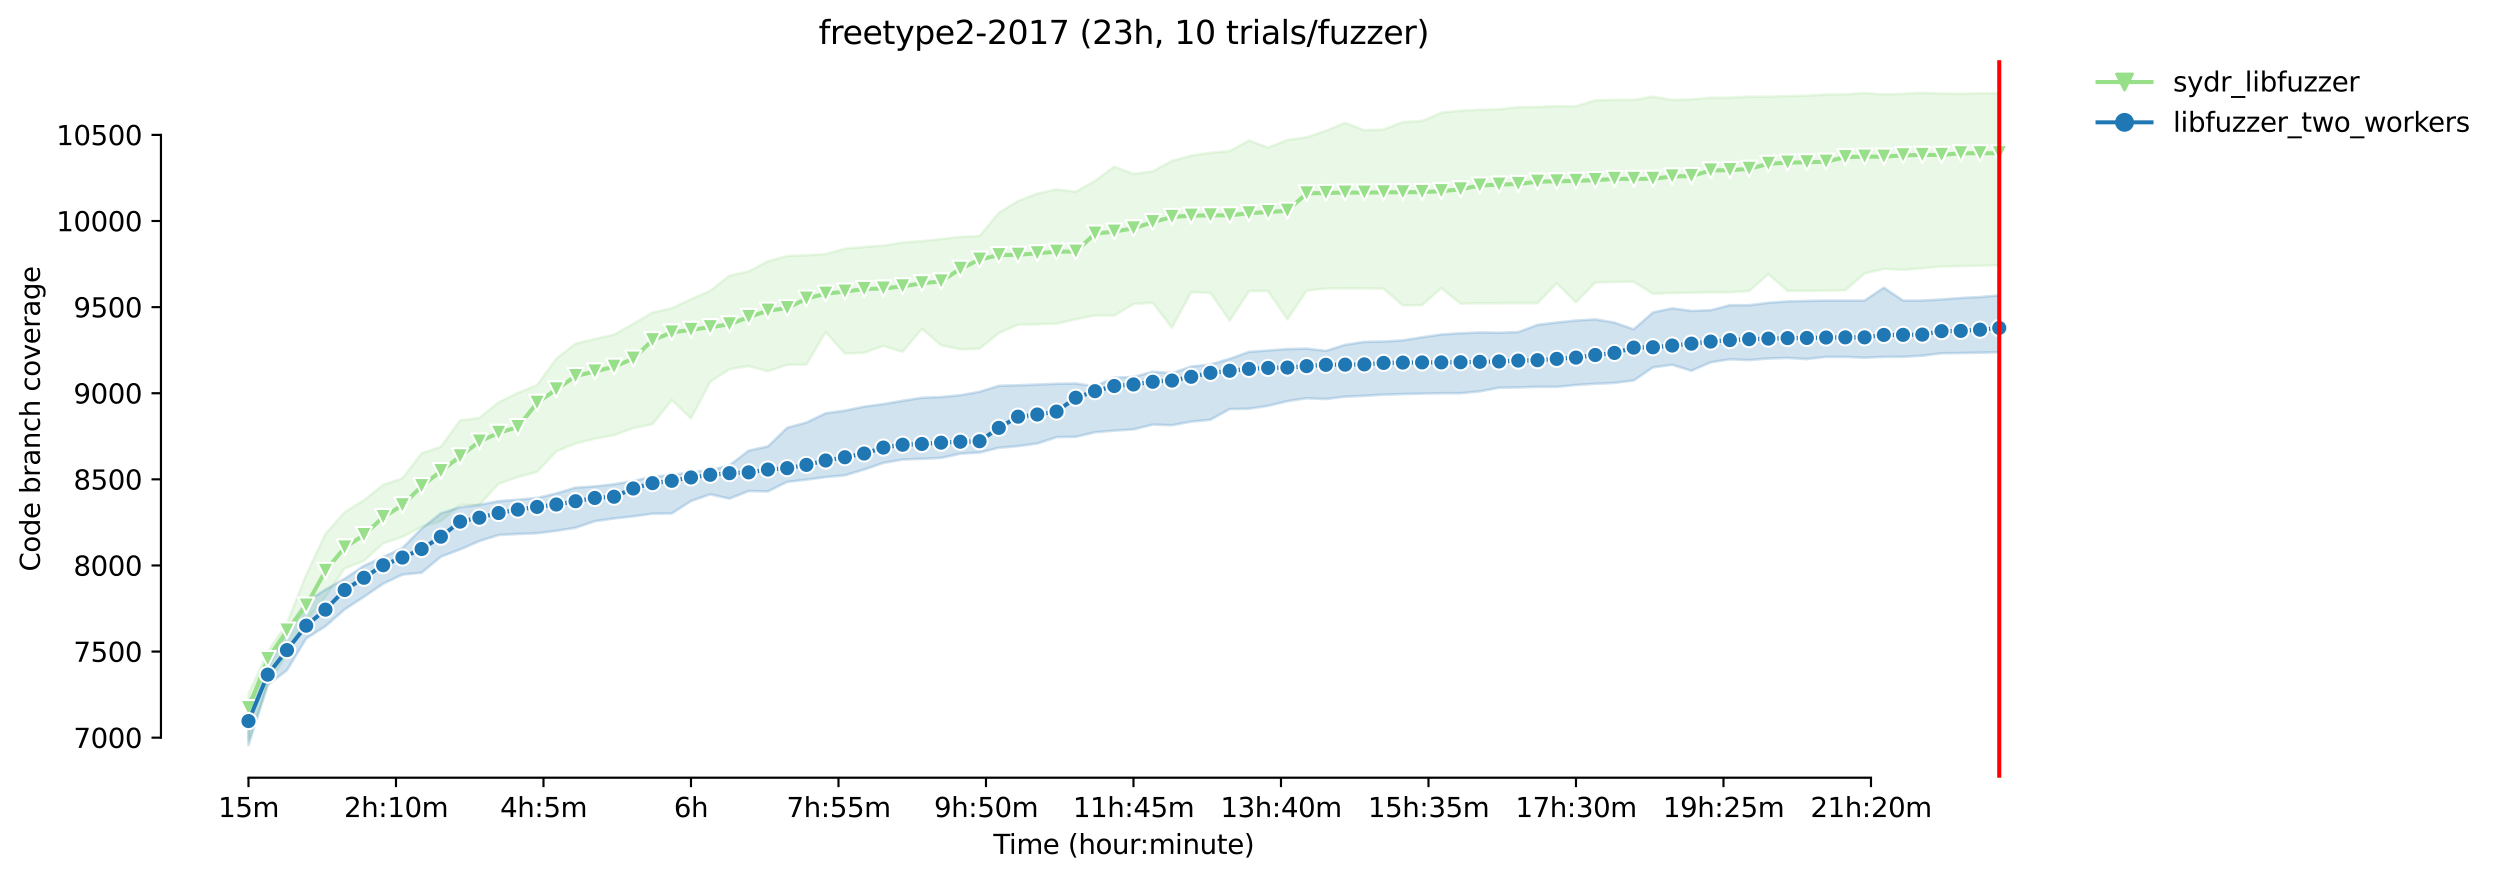 <?xml version="1.0" encoding="utf-8" standalone="no"?>
<!DOCTYPE svg PUBLIC "-//W3C//DTD SVG 1.1//EN"
  "http://www.w3.org/Graphics/SVG/1.1/DTD/svg11.dtd">
<svg height="325.986pt" version="1.1" viewBox="0 0 927.181 325.986" width="927.181pt" xmlns="http://www.w3.org/2000/svg" xmlns:xlink="http://www.w3.org/1999/xlink">
 <defs>
  <style type="text/css">*{stroke-linecap:butt;stroke-linejoin:round;}</style>
 </defs>
 <g id="figure_1">
  <g id="patch_1">
   <path d="M 0 325.986 
L 927.181 325.986 
L 927.181 0 
L 0 0 
z
" style="fill:#ffffff;"/>
  </g>
  <g id="axes_1">
   <g id="patch_2">
    <path d="M 59.691 288.43 
L 773.931 288.43 
L 773.931 22.318 
L 59.691 22.318 
z
" style="fill:#ffffff;"/>
   </g>
   <g id="PolyCollection_1">
    <defs>
     <path d="M 92.156 -68.655 
L 92.156 -51.377 
L 99.291 -71.944 
L 106.427 -83.377 
L 113.562 -95.705 
L 120.697 -104.635 
L 127.832 -115.186 
L 134.968 -117.997 
L 142.103 -124.512 
L 149.238 -126.875 
L 156.373 -130.612 
L 163.509 -132.719 
L 170.644 -138.787 
L 177.779 -138.724 
L 184.915 -146.548 
L 192.05 -149.071 
L 199.185 -150.955 
L 206.32 -158.598 
L 213.456 -161.526 
L 220.591 -163.283 
L 227.726 -164.592 
L 234.861 -167.237 
L 241.997 -168.648 
L 249.132 -177.615 
L 256.267 -170.82 
L 263.402 -184.393 
L 270.538 -189.056 
L 277.673 -190.237 
L 284.808 -188.257 
L 291.943 -190.716 
L 299.079 -190.78 
L 306.214 -202.884 
L 313.349 -194.868 
L 320.485 -195.156 
L 327.62 -197.71 
L 334.755 -195.475 
L 341.89 -204.034 
L 349.026 -197.966 
L 356.161 -196.433 
L 363.296 -196.657 
L 370.431 -202.437 
L 377.567 -205.567 
L 384.702 -205.695 
L 391.837 -205.95 
L 398.972 -207.547 
L 406.108 -209.016 
L 413.243 -208.959 
L 420.378 -213.232 
L 427.514 -213.696 
L 434.649 -204.449 
L 441.784 -217.639 
L 448.919 -217.383 
L 456.055 -207.036 
L 463.19 -218.022 
L 470.325 -218.022 
L 477.46 -207.56 
L 484.596 -218.214 
L 491.731 -218.98 
L 498.866 -219.044 
L 506.001 -219.044 
L 513.137 -218.884 
L 520.272 -212.721 
L 527.407 -212.848 
L 534.542 -219.108 
L 541.678 -213.391 
L 548.813 -213.487 
L 555.948 -213.519 
L 563.084 -213.551 
L 570.219 -213.551 
L 577.354 -220.969 
L 584.489 -213.87 
L 591.625 -221.216 
L 598.76 -221.407 
L 605.895 -221.535 
L 613.03 -217.032 
L 620.166 -217.32 
L 627.301 -217.415 
L 634.436 -217.607 
L 641.571 -217.569 
L 648.707 -218.054 
L 655.842 -224.346 
L 662.977 -218.118 
L 670.113 -218.118 
L 677.248 -218.214 
L 684.383 -218.342 
L 691.518 -224.537 
L 698.654 -226.287 
L 705.789 -225.911 
L 712.924 -226.485 
L 720.059 -227.156 
L 727.195 -227.284 
L 734.33 -227.475 
L 741.465 -227.603 
L 741.465 -291.361 
L 741.465 -291.361 
L 734.33 -291.349 
L 727.195 -291.221 
L 720.059 -291.285 
L 712.924 -291.572 
L 705.789 -291.157 
L 698.654 -290.965 
L 691.518 -291.476 
L 684.383 -290.965 
L 677.248 -290.902 
L 670.113 -290.518 
L 662.977 -290.327 
L 655.842 -290.135 
L 648.707 -290.157 
L 641.571 -289.752 
L 634.436 -289.752 
L 627.301 -289.113 
L 620.166 -288.922 
L 613.03 -290.135 
L 605.895 -288.953 
L 598.76 -288.971 
L 591.625 -288.794 
L 584.489 -286.558 
L 577.354 -286.622 
L 570.219 -286.303 
L 563.084 -286.239 
L 555.948 -285.408 
L 548.813 -285.281 
L 541.678 -284.897 
L 534.542 -284.195 
L 527.407 -281.131 
L 520.272 -280.714 
L 513.137 -277.935 
L 506.001 -277.685 
L 498.866 -280.426 
L 491.731 -277.488 
L 484.596 -275.061 
L 477.46 -274.103 
L 470.325 -271.229 
L 463.19 -273.879 
L 456.055 -269.951 
L 448.919 -269.312 
L 441.784 -268.259 
L 434.649 -266.31 
L 427.514 -262.446 
L 420.378 -261.456 
L 413.243 -264.171 
L 406.108 -258.901 
L 398.972 -254.877 
L 391.837 -255.739 
L 384.702 -254.206 
L 377.567 -251.396 
L 370.431 -247.021 
L 363.296 -238.449 
L 356.161 -238.142 
L 349.026 -237.312 
L 341.89 -236.545 
L 334.755 -236.034 
L 327.62 -234.885 
L 320.485 -234.374 
L 313.349 -233.778 
L 306.214 -231.755 
L 299.079 -231.308 
L 291.943 -231.052 
L 284.808 -229.104 
L 277.673 -225.304 
L 270.538 -223.771 
L 263.402 -218.118 
L 256.267 -215.02 
L 249.132 -211.667 
L 241.997 -210.07 
L 234.861 -205.886 
L 227.726 -201.862 
L 220.591 -200.265 
L 213.456 -198.541 
L 206.32 -192.984 
L 199.185 -183.147 
L 192.05 -180.273 
L 184.915 -176.76 
L 177.779 -170.98 
L 170.644 -170.088 
L 163.509 -160.281 
L 156.373 -157.854 
L 149.238 -148.583 
L 142.103 -146.165 
L 134.968 -140.416 
L 127.832 -136.073 
L 120.697 -127.961 
L 113.562 -112.823 
L 106.427 -94.811 
L 99.291 -84.208 
L 92.156 -68.655 
z
" id="m4570ab322b" style="stroke:#98df8a;stroke-opacity:0.2;"/>
    </defs>
    <g clip-path="url(#pe4c7726e2d)">
     <use style="fill:#98df8a;fill-opacity:0.2;stroke:#98df8a;stroke-opacity:0.2;" x="0" xlink:href="#m4570ab322b" y="325.986"/>
    </g>
   </g>
   <g id="PolyCollection_2">
    <defs>
     <path d="M 92.156 -65.473 
L 92.156 -49.652 
L 99.291 -71.99 
L 106.427 -77.437 
L 113.562 -89.19 
L 120.697 -93.725 
L 127.832 -99.984 
L 134.968 -104.647 
L 142.103 -109.502 
L 149.238 -112.887 
L 156.373 -113.589 
L 163.509 -119.53 
L 170.644 -122.212 
L 177.779 -125.309 
L 184.915 -127.578 
L 192.05 -127.961 
L 199.185 -128.216 
L 206.32 -129.111 
L 213.456 -130.26 
L 220.591 -132.687 
L 227.726 -133.709 
L 234.861 -134.476 
L 241.997 -135.498 
L 249.132 -135.562 
L 256.267 -140.161 
L 263.402 -142.652 
L 270.538 -141.055 
L 277.673 -143.865 
L 284.808 -143.738 
L 291.943 -147.272 
L 299.079 -148.087 
L 306.214 -149.039 
L 313.349 -149.71 
L 320.485 -151.849 
L 327.62 -154.309 
L 334.755 -155.554 
L 341.89 -155.823 
L 349.026 -156.161 
L 356.161 -157.726 
L 363.296 -158.139 
L 370.431 -159.929 
L 377.567 -160.536 
L 384.702 -161.494 
L 391.837 -163.858 
L 398.972 -163.985 
L 406.108 -165.661 
L 413.243 -166.285 
L 420.378 -166.732 
L 427.514 -168.52 
L 434.649 -168.265 
L 441.784 -169.606 
L 448.919 -170.309 
L 456.055 -174.269 
L 463.19 -174.397 
L 470.325 -175.483 
L 477.46 -177.207 
L 484.596 -178.293 
L 491.731 -178.006 
L 498.866 -178.868 
L 506.001 -179.187 
L 513.137 -179.634 
L 520.272 -179.826 
L 527.407 -180.018 
L 534.542 -180.145 
L 541.678 -180.145 
L 548.813 -180.848 
L 555.948 -182.189 
L 563.084 -182.317 
L 570.219 -182.509 
L 577.354 -182.509 
L 584.489 -183.211 
L 591.625 -183.658 
L 598.76 -183.978 
L 605.895 -184.872 
L 613.03 -189.726 
L 620.166 -190.684 
L 627.301 -188.481 
L 634.436 -191.611 
L 641.571 -192.728 
L 648.707 -192.429 
L 655.842 -193.037 
L 662.977 -193.239 
L 670.113 -192.824 
L 677.248 -193.623 
L 684.383 -193.623 
L 691.518 -193.335 
L 698.654 -193.623 
L 705.789 -193.655 
L 712.924 -194.07 
L 720.059 -194.964 
L 727.195 -195.06 
L 734.33 -195.187 
L 741.465 -195.347 
L 741.465 -216.425 
L 741.465 -216.425 
L 734.33 -215.814 
L 727.195 -215.467 
L 720.059 -214.924 
L 712.924 -214.509 
L 705.789 -214.509 
L 698.654 -219.3 
L 691.518 -214.509 
L 684.383 -214.509 
L 677.248 -214.509 
L 670.113 -214.381 
L 662.977 -214.19 
L 655.842 -213.679 
L 648.707 -212.786 
L 641.571 -212.785 
L 634.436 -210.932 
L 627.301 -210.659 
L 620.166 -211.635 
L 613.03 -210.102 
L 605.895 -203.835 
L 598.76 -206.351 
L 591.625 -207.547 
L 584.489 -207.096 
L 577.354 -206.365 
L 570.219 -205.503 
L 563.084 -202.82 
L 555.948 -202.565 
L 548.813 -202.693 
L 541.678 -202.373 
L 534.542 -201.926 
L 527.407 -200.904 
L 520.272 -199.754 
L 513.137 -199.307 
L 506.001 -199.18 
L 498.866 -198.094 
L 491.731 -195.858 
L 484.596 -196.689 
L 477.46 -196.529 
L 470.325 -195.986 
L 463.19 -195.48 
L 456.055 -192.92 
L 448.919 -190.78 
L 441.784 -190.046 
L 434.649 -187.587 
L 427.514 -188.098 
L 420.378 -186.181 
L 413.243 -185.926 
L 406.108 -182.7 
L 398.972 -183.755 
L 391.837 -183.658 
L 384.702 -183.339 
L 377.567 -183.084 
L 370.431 -182.892 
L 363.296 -180.707 
L 356.161 -179.379 
L 349.026 -178.74 
L 341.89 -178.453 
L 334.755 -177.335 
L 327.62 -176.121 
L 320.485 -175.163 
L 313.349 -173.694 
L 306.214 -172.702 
L 299.079 -169.287 
L 291.943 -167.339 
L 284.808 -160.408 
L 277.673 -158.866 
L 270.538 -153.351 
L 263.402 -151.594 
L 256.267 -150.891 
L 249.132 -149.806 
L 241.997 -149.167 
L 234.861 -147.602 
L 227.726 -146.388 
L 220.591 -145.59 
L 213.456 -145.143 
L 206.32 -142.971 
L 199.185 -141.31 
L 192.05 -140.672 
L 184.915 -140.129 
L 177.779 -138.755 
L 170.644 -137.87 
L 163.509 -135.626 
L 156.373 -129.941 
L 149.238 -122.723 
L 142.103 -119.403 
L 134.968 -116.144 
L 127.832 -111.354 
L 120.697 -107.33 
L 113.562 -102.859 
L 106.427 -92.064 
L 99.291 -78.523 
L 92.156 -65.473 
z
" id="mdc6d2f39b9" style="stroke:#1f77b4;stroke-opacity:0.2;"/>
    </defs>
    <g clip-path="url(#pe4c7726e2d)">
     <use style="fill:#1f77b4;fill-opacity:0.2;stroke:#1f77b4;stroke-opacity:0.2;" x="0" xlink:href="#mdc6d2f39b9" y="325.986"/>
    </g>
   </g>
   <g id="matplotlib.axis_1">
    <g id="xtick_1">
     <g id="line2d_1">
      <defs>
       <path d="M 0 0 
L 0 3.5 
" id="m4bf1bfc429" style="stroke:#000000;stroke-width:0.8;"/>
      </defs>
      <g>
       <use style="stroke:#000000;stroke-width:0.8;" x="92.156" xlink:href="#m4bf1bfc429" y="288.43"/>
      </g>
     </g>
     <g id="text_1">
      <!-- 15m -->
      <g transform="translate(80.923 303.029)scale(0.1 -0.1)">
       <defs>
        <path d="M 794 531 
L 1825 531 
L 1825 4091 
L 703 3866 
L 703 4441 
L 1819 4666 
L 2450 4666 
L 2450 531 
L 3481 531 
L 3481 0 
L 794 0 
L 794 531 
z
" id="DejaVuSans-31" transform="scale(0.016)"/>
        <path d="M 691 4666 
L 3169 4666 
L 3169 4134 
L 1269 4134 
L 1269 2991 
Q 1406 3038 1543 3061 
Q 1681 3084 1819 3084 
Q 2600 3084 3056 2656 
Q 3513 2228 3513 1497 
Q 3513 744 3044 326 
Q 2575 -91 1722 -91 
Q 1428 -91 1123 -41 
Q 819 9 494 109 
L 494 744 
Q 775 591 1075 516 
Q 1375 441 1709 441 
Q 2250 441 2565 725 
Q 2881 1009 2881 1497 
Q 2881 1984 2565 2268 
Q 2250 2553 1709 2553 
Q 1456 2553 1204 2497 
Q 953 2441 691 2322 
L 691 4666 
z
" id="DejaVuSans-35" transform="scale(0.016)"/>
        <path d="M 3328 2828 
Q 3544 3216 3844 3400 
Q 4144 3584 4550 3584 
Q 5097 3584 5394 3201 
Q 5691 2819 5691 2113 
L 5691 0 
L 5113 0 
L 5113 2094 
Q 5113 2597 4934 2840 
Q 4756 3084 4391 3084 
Q 3944 3084 3684 2787 
Q 3425 2491 3425 1978 
L 3425 0 
L 2847 0 
L 2847 2094 
Q 2847 2600 2669 2842 
Q 2491 3084 2119 3084 
Q 1678 3084 1418 2786 
Q 1159 2488 1159 1978 
L 1159 0 
L 581 0 
L 581 3500 
L 1159 3500 
L 1159 2956 
Q 1356 3278 1631 3431 
Q 1906 3584 2284 3584 
Q 2666 3584 2933 3390 
Q 3200 3197 3328 2828 
z
" id="DejaVuSans-6d" transform="scale(0.016)"/>
       </defs>
       <use xlink:href="#DejaVuSans-31"/>
       <use x="63.623" xlink:href="#DejaVuSans-35"/>
       <use x="127.246" xlink:href="#DejaVuSans-6d"/>
      </g>
     </g>
    </g>
    <g id="xtick_2">
     <g id="line2d_2">
      <g>
       <use style="stroke:#000000;stroke-width:0.8;" x="146.86" xlink:href="#m4bf1bfc429" y="288.43"/>
      </g>
     </g>
     <g id="text_2">
      <!-- 2h:10m -->
      <g transform="translate(127.593 303.029)scale(0.1 -0.1)">
       <defs>
        <path d="M 1228 531 
L 3431 531 
L 3431 0 
L 469 0 
L 469 531 
Q 828 903 1448 1529 
Q 2069 2156 2228 2338 
Q 2531 2678 2651 2914 
Q 2772 3150 2772 3378 
Q 2772 3750 2511 3984 
Q 2250 4219 1831 4219 
Q 1534 4219 1204 4116 
Q 875 4013 500 3803 
L 500 4441 
Q 881 4594 1212 4672 
Q 1544 4750 1819 4750 
Q 2544 4750 2975 4387 
Q 3406 4025 3406 3419 
Q 3406 3131 3298 2873 
Q 3191 2616 2906 2266 
Q 2828 2175 2409 1742 
Q 1991 1309 1228 531 
z
" id="DejaVuSans-32" transform="scale(0.016)"/>
        <path d="M 3513 2113 
L 3513 0 
L 2938 0 
L 2938 2094 
Q 2938 2591 2744 2837 
Q 2550 3084 2163 3084 
Q 1697 3084 1428 2787 
Q 1159 2491 1159 1978 
L 1159 0 
L 581 0 
L 581 4863 
L 1159 4863 
L 1159 2956 
Q 1366 3272 1645 3428 
Q 1925 3584 2291 3584 
Q 2894 3584 3203 3211 
Q 3513 2838 3513 2113 
z
" id="DejaVuSans-68" transform="scale(0.016)"/>
        <path d="M 750 794 
L 1409 794 
L 1409 0 
L 750 0 
L 750 794 
z
M 750 3309 
L 1409 3309 
L 1409 2516 
L 750 2516 
L 750 3309 
z
" id="DejaVuSans-3a" transform="scale(0.016)"/>
        <path d="M 2034 4250 
Q 1547 4250 1301 3770 
Q 1056 3291 1056 2328 
Q 1056 1369 1301 889 
Q 1547 409 2034 409 
Q 2525 409 2770 889 
Q 3016 1369 3016 2328 
Q 3016 3291 2770 3770 
Q 2525 4250 2034 4250 
z
M 2034 4750 
Q 2819 4750 3233 4129 
Q 3647 3509 3647 2328 
Q 3647 1150 3233 529 
Q 2819 -91 2034 -91 
Q 1250 -91 836 529 
Q 422 1150 422 2328 
Q 422 3509 836 4129 
Q 1250 4750 2034 4750 
z
" id="DejaVuSans-30" transform="scale(0.016)"/>
       </defs>
       <use xlink:href="#DejaVuSans-32"/>
       <use x="63.623" xlink:href="#DejaVuSans-68"/>
       <use x="127.002" xlink:href="#DejaVuSans-3a"/>
       <use x="160.693" xlink:href="#DejaVuSans-31"/>
       <use x="224.316" xlink:href="#DejaVuSans-30"/>
       <use x="287.939" xlink:href="#DejaVuSans-6d"/>
      </g>
     </g>
    </g>
    <g id="xtick_3">
     <g id="line2d_3">
      <g>
       <use style="stroke:#000000;stroke-width:0.8;" x="201.563" xlink:href="#m4bf1bfc429" y="288.43"/>
      </g>
     </g>
     <g id="text_3">
      <!-- 4h:5m -->
      <g transform="translate(185.478 303.029)scale(0.1 -0.1)">
       <defs>
        <path d="M 2419 4116 
L 825 1625 
L 2419 1625 
L 2419 4116 
z
M 2253 4666 
L 3047 4666 
L 3047 1625 
L 3713 1625 
L 3713 1100 
L 3047 1100 
L 3047 0 
L 2419 0 
L 2419 1100 
L 313 1100 
L 313 1709 
L 2253 4666 
z
" id="DejaVuSans-34" transform="scale(0.016)"/>
       </defs>
       <use xlink:href="#DejaVuSans-34"/>
       <use x="63.623" xlink:href="#DejaVuSans-68"/>
       <use x="127.002" xlink:href="#DejaVuSans-3a"/>
       <use x="160.693" xlink:href="#DejaVuSans-35"/>
       <use x="224.316" xlink:href="#DejaVuSans-6d"/>
      </g>
     </g>
    </g>
    <g id="xtick_4">
     <g id="line2d_4">
      <g>
       <use style="stroke:#000000;stroke-width:0.8;" x="256.267" xlink:href="#m4bf1bfc429" y="288.43"/>
      </g>
     </g>
     <g id="text_4">
      <!-- 6h -->
      <g transform="translate(249.917 303.029)scale(0.1 -0.1)">
       <defs>
        <path d="M 2113 2584 
Q 1688 2584 1439 2293 
Q 1191 2003 1191 1497 
Q 1191 994 1439 701 
Q 1688 409 2113 409 
Q 2538 409 2786 701 
Q 3034 994 3034 1497 
Q 3034 2003 2786 2293 
Q 2538 2584 2113 2584 
z
M 3366 4563 
L 3366 3988 
Q 3128 4100 2886 4159 
Q 2644 4219 2406 4219 
Q 1781 4219 1451 3797 
Q 1122 3375 1075 2522 
Q 1259 2794 1537 2939 
Q 1816 3084 2150 3084 
Q 2853 3084 3261 2657 
Q 3669 2231 3669 1497 
Q 3669 778 3244 343 
Q 2819 -91 2113 -91 
Q 1303 -91 875 529 
Q 447 1150 447 2328 
Q 447 3434 972 4092 
Q 1497 4750 2381 4750 
Q 2619 4750 2861 4703 
Q 3103 4656 3366 4563 
z
" id="DejaVuSans-36" transform="scale(0.016)"/>
       </defs>
       <use xlink:href="#DejaVuSans-36"/>
       <use x="63.623" xlink:href="#DejaVuSans-68"/>
      </g>
     </g>
    </g>
    <g id="xtick_5">
     <g id="line2d_5">
      <g>
       <use style="stroke:#000000;stroke-width:0.8;" x="310.971" xlink:href="#m4bf1bfc429" y="288.43"/>
      </g>
     </g>
     <g id="text_5">
      <!-- 7h:55m -->
      <g transform="translate(291.704 303.029)scale(0.1 -0.1)">
       <defs>
        <path d="M 525 4666 
L 3525 4666 
L 3525 4397 
L 1831 0 
L 1172 0 
L 2766 4134 
L 525 4134 
L 525 4666 
z
" id="DejaVuSans-37" transform="scale(0.016)"/>
       </defs>
       <use xlink:href="#DejaVuSans-37"/>
       <use x="63.623" xlink:href="#DejaVuSans-68"/>
       <use x="127.002" xlink:href="#DejaVuSans-3a"/>
       <use x="160.693" xlink:href="#DejaVuSans-35"/>
       <use x="224.316" xlink:href="#DejaVuSans-35"/>
       <use x="287.939" xlink:href="#DejaVuSans-6d"/>
      </g>
     </g>
    </g>
    <g id="xtick_6">
     <g id="line2d_6">
      <g>
       <use style="stroke:#000000;stroke-width:0.8;" x="365.675" xlink:href="#m4bf1bfc429" y="288.43"/>
      </g>
     </g>
     <g id="text_6">
      <!-- 9h:50m -->
      <g transform="translate(346.407 303.029)scale(0.1 -0.1)">
       <defs>
        <path d="M 703 97 
L 703 672 
Q 941 559 1184 500 
Q 1428 441 1663 441 
Q 2288 441 2617 861 
Q 2947 1281 2994 2138 
Q 2813 1869 2534 1725 
Q 2256 1581 1919 1581 
Q 1219 1581 811 2004 
Q 403 2428 403 3163 
Q 403 3881 828 4315 
Q 1253 4750 1959 4750 
Q 2769 4750 3195 4129 
Q 3622 3509 3622 2328 
Q 3622 1225 3098 567 
Q 2575 -91 1691 -91 
Q 1453 -91 1209 -44 
Q 966 3 703 97 
z
M 1959 2075 
Q 2384 2075 2632 2365 
Q 2881 2656 2881 3163 
Q 2881 3666 2632 3958 
Q 2384 4250 1959 4250 
Q 1534 4250 1286 3958 
Q 1038 3666 1038 3163 
Q 1038 2656 1286 2365 
Q 1534 2075 1959 2075 
z
" id="DejaVuSans-39" transform="scale(0.016)"/>
       </defs>
       <use xlink:href="#DejaVuSans-39"/>
       <use x="63.623" xlink:href="#DejaVuSans-68"/>
       <use x="127.002" xlink:href="#DejaVuSans-3a"/>
       <use x="160.693" xlink:href="#DejaVuSans-35"/>
       <use x="224.316" xlink:href="#DejaVuSans-30"/>
       <use x="287.939" xlink:href="#DejaVuSans-6d"/>
      </g>
     </g>
    </g>
    <g id="xtick_7">
     <g id="line2d_7">
      <g>
       <use style="stroke:#000000;stroke-width:0.8;" x="420.378" xlink:href="#m4bf1bfc429" y="288.43"/>
      </g>
     </g>
     <g id="text_7">
      <!-- 11h:45m -->
      <g transform="translate(397.93 303.029)scale(0.1 -0.1)">
       <use xlink:href="#DejaVuSans-31"/>
       <use x="63.623" xlink:href="#DejaVuSans-31"/>
       <use x="127.246" xlink:href="#DejaVuSans-68"/>
       <use x="190.625" xlink:href="#DejaVuSans-3a"/>
       <use x="224.316" xlink:href="#DejaVuSans-34"/>
       <use x="287.939" xlink:href="#DejaVuSans-35"/>
       <use x="351.562" xlink:href="#DejaVuSans-6d"/>
      </g>
     </g>
    </g>
    <g id="xtick_8">
     <g id="line2d_8">
      <g>
       <use style="stroke:#000000;stroke-width:0.8;" x="475.082" xlink:href="#m4bf1bfc429" y="288.43"/>
      </g>
     </g>
     <g id="text_8">
      <!-- 13h:40m -->
      <g transform="translate(452.634 303.029)scale(0.1 -0.1)">
       <defs>
        <path d="M 2597 2516 
Q 3050 2419 3304 2112 
Q 3559 1806 3559 1356 
Q 3559 666 3084 287 
Q 2609 -91 1734 -91 
Q 1441 -91 1130 -33 
Q 819 25 488 141 
L 488 750 
Q 750 597 1062 519 
Q 1375 441 1716 441 
Q 2309 441 2620 675 
Q 2931 909 2931 1356 
Q 2931 1769 2642 2001 
Q 2353 2234 1838 2234 
L 1294 2234 
L 1294 2753 
L 1863 2753 
Q 2328 2753 2575 2939 
Q 2822 3125 2822 3475 
Q 2822 3834 2567 4026 
Q 2313 4219 1838 4219 
Q 1578 4219 1281 4162 
Q 984 4106 628 3988 
L 628 4550 
Q 988 4650 1302 4700 
Q 1616 4750 1894 4750 
Q 2613 4750 3031 4423 
Q 3450 4097 3450 3541 
Q 3450 3153 3228 2886 
Q 3006 2619 2597 2516 
z
" id="DejaVuSans-33" transform="scale(0.016)"/>
       </defs>
       <use xlink:href="#DejaVuSans-31"/>
       <use x="63.623" xlink:href="#DejaVuSans-33"/>
       <use x="127.246" xlink:href="#DejaVuSans-68"/>
       <use x="190.625" xlink:href="#DejaVuSans-3a"/>
       <use x="224.316" xlink:href="#DejaVuSans-34"/>
       <use x="287.939" xlink:href="#DejaVuSans-30"/>
       <use x="351.562" xlink:href="#DejaVuSans-6d"/>
      </g>
     </g>
    </g>
    <g id="xtick_9">
     <g id="line2d_9">
      <g>
       <use style="stroke:#000000;stroke-width:0.8;" x="529.786" xlink:href="#m4bf1bfc429" y="288.43"/>
      </g>
     </g>
     <g id="text_9">
      <!-- 15h:35m -->
      <g transform="translate(507.337 303.029)scale(0.1 -0.1)">
       <use xlink:href="#DejaVuSans-31"/>
       <use x="63.623" xlink:href="#DejaVuSans-35"/>
       <use x="127.246" xlink:href="#DejaVuSans-68"/>
       <use x="190.625" xlink:href="#DejaVuSans-3a"/>
       <use x="224.316" xlink:href="#DejaVuSans-33"/>
       <use x="287.939" xlink:href="#DejaVuSans-35"/>
       <use x="351.562" xlink:href="#DejaVuSans-6d"/>
      </g>
     </g>
    </g>
    <g id="xtick_10">
     <g id="line2d_10">
      <g>
       <use style="stroke:#000000;stroke-width:0.8;" x="584.489" xlink:href="#m4bf1bfc429" y="288.43"/>
      </g>
     </g>
     <g id="text_10">
      <!-- 17h:30m -->
      <g transform="translate(562.041 303.029)scale(0.1 -0.1)">
       <use xlink:href="#DejaVuSans-31"/>
       <use x="63.623" xlink:href="#DejaVuSans-37"/>
       <use x="127.246" xlink:href="#DejaVuSans-68"/>
       <use x="190.625" xlink:href="#DejaVuSans-3a"/>
       <use x="224.316" xlink:href="#DejaVuSans-33"/>
       <use x="287.939" xlink:href="#DejaVuSans-30"/>
       <use x="351.562" xlink:href="#DejaVuSans-6d"/>
      </g>
     </g>
    </g>
    <g id="xtick_11">
     <g id="line2d_11">
      <g>
       <use style="stroke:#000000;stroke-width:0.8;" x="639.193" xlink:href="#m4bf1bfc429" y="288.43"/>
      </g>
     </g>
     <g id="text_11">
      <!-- 19h:25m -->
      <g transform="translate(616.745 303.029)scale(0.1 -0.1)">
       <use xlink:href="#DejaVuSans-31"/>
       <use x="63.623" xlink:href="#DejaVuSans-39"/>
       <use x="127.246" xlink:href="#DejaVuSans-68"/>
       <use x="190.625" xlink:href="#DejaVuSans-3a"/>
       <use x="224.316" xlink:href="#DejaVuSans-32"/>
       <use x="287.939" xlink:href="#DejaVuSans-35"/>
       <use x="351.562" xlink:href="#DejaVuSans-6d"/>
      </g>
     </g>
    </g>
    <g id="xtick_12">
     <g id="line2d_12">
      <g>
       <use style="stroke:#000000;stroke-width:0.8;" x="693.897" xlink:href="#m4bf1bfc429" y="288.43"/>
      </g>
     </g>
     <g id="text_12">
      <!-- 21h:20m -->
      <g transform="translate(671.448 303.029)scale(0.1 -0.1)">
       <use xlink:href="#DejaVuSans-32"/>
       <use x="63.623" xlink:href="#DejaVuSans-31"/>
       <use x="127.246" xlink:href="#DejaVuSans-68"/>
       <use x="190.625" xlink:href="#DejaVuSans-3a"/>
       <use x="224.316" xlink:href="#DejaVuSans-32"/>
       <use x="287.939" xlink:href="#DejaVuSans-30"/>
       <use x="351.562" xlink:href="#DejaVuSans-6d"/>
      </g>
     </g>
    </g>
    <g id="text_13">
     <!-- Time (hour:minute) -->
     <g transform="translate(368.404 316.707)scale(0.1 -0.1)">
      <defs>
       <path d="M -19 4666 
L 3928 4666 
L 3928 4134 
L 2272 4134 
L 2272 0 
L 1638 0 
L 1638 4134 
L -19 4134 
L -19 4666 
z
" id="DejaVuSans-54" transform="scale(0.016)"/>
       <path d="M 603 3500 
L 1178 3500 
L 1178 0 
L 603 0 
L 603 3500 
z
M 603 4863 
L 1178 4863 
L 1178 4134 
L 603 4134 
L 603 4863 
z
" id="DejaVuSans-69" transform="scale(0.016)"/>
       <path d="M 3597 1894 
L 3597 1613 
L 953 1613 
Q 991 1019 1311 708 
Q 1631 397 2203 397 
Q 2534 397 2845 478 
Q 3156 559 3463 722 
L 3463 178 
Q 3153 47 2828 -22 
Q 2503 -91 2169 -91 
Q 1331 -91 842 396 
Q 353 884 353 1716 
Q 353 2575 817 3079 
Q 1281 3584 2069 3584 
Q 2775 3584 3186 3129 
Q 3597 2675 3597 1894 
z
M 3022 2063 
Q 3016 2534 2758 2815 
Q 2500 3097 2075 3097 
Q 1594 3097 1305 2825 
Q 1016 2553 972 2059 
L 3022 2063 
z
" id="DejaVuSans-65" transform="scale(0.016)"/>
       <path id="DejaVuSans-20" transform="scale(0.016)"/>
       <path d="M 1984 4856 
Q 1566 4138 1362 3434 
Q 1159 2731 1159 2009 
Q 1159 1288 1364 580 
Q 1569 -128 1984 -844 
L 1484 -844 
Q 1016 -109 783 600 
Q 550 1309 550 2009 
Q 550 2706 781 3412 
Q 1013 4119 1484 4856 
L 1984 4856 
z
" id="DejaVuSans-28" transform="scale(0.016)"/>
       <path d="M 1959 3097 
Q 1497 3097 1228 2736 
Q 959 2375 959 1747 
Q 959 1119 1226 758 
Q 1494 397 1959 397 
Q 2419 397 2687 759 
Q 2956 1122 2956 1747 
Q 2956 2369 2687 2733 
Q 2419 3097 1959 3097 
z
M 1959 3584 
Q 2709 3584 3137 3096 
Q 3566 2609 3566 1747 
Q 3566 888 3137 398 
Q 2709 -91 1959 -91 
Q 1206 -91 779 398 
Q 353 888 353 1747 
Q 353 2609 779 3096 
Q 1206 3584 1959 3584 
z
" id="DejaVuSans-6f" transform="scale(0.016)"/>
       <path d="M 544 1381 
L 544 3500 
L 1119 3500 
L 1119 1403 
Q 1119 906 1312 657 
Q 1506 409 1894 409 
Q 2359 409 2629 706 
Q 2900 1003 2900 1516 
L 2900 3500 
L 3475 3500 
L 3475 0 
L 2900 0 
L 2900 538 
Q 2691 219 2414 64 
Q 2138 -91 1772 -91 
Q 1169 -91 856 284 
Q 544 659 544 1381 
z
M 1991 3584 
L 1991 3584 
z
" id="DejaVuSans-75" transform="scale(0.016)"/>
       <path d="M 2631 2963 
Q 2534 3019 2420 3045 
Q 2306 3072 2169 3072 
Q 1681 3072 1420 2755 
Q 1159 2438 1159 1844 
L 1159 0 
L 581 0 
L 581 3500 
L 1159 3500 
L 1159 2956 
Q 1341 3275 1631 3429 
Q 1922 3584 2338 3584 
Q 2397 3584 2469 3576 
Q 2541 3569 2628 3553 
L 2631 2963 
z
" id="DejaVuSans-72" transform="scale(0.016)"/>
       <path d="M 3513 2113 
L 3513 0 
L 2938 0 
L 2938 2094 
Q 2938 2591 2744 2837 
Q 2550 3084 2163 3084 
Q 1697 3084 1428 2787 
Q 1159 2491 1159 1978 
L 1159 0 
L 581 0 
L 581 3500 
L 1159 3500 
L 1159 2956 
Q 1366 3272 1645 3428 
Q 1925 3584 2291 3584 
Q 2894 3584 3203 3211 
Q 3513 2838 3513 2113 
z
" id="DejaVuSans-6e" transform="scale(0.016)"/>
       <path d="M 1172 4494 
L 1172 3500 
L 2356 3500 
L 2356 3053 
L 1172 3053 
L 1172 1153 
Q 1172 725 1289 603 
Q 1406 481 1766 481 
L 2356 481 
L 2356 0 
L 1766 0 
Q 1100 0 847 248 
Q 594 497 594 1153 
L 594 3053 
L 172 3053 
L 172 3500 
L 594 3500 
L 594 4494 
L 1172 4494 
z
" id="DejaVuSans-74" transform="scale(0.016)"/>
       <path d="M 513 4856 
L 1013 4856 
Q 1481 4119 1714 3412 
Q 1947 2706 1947 2009 
Q 1947 1309 1714 600 
Q 1481 -109 1013 -844 
L 513 -844 
Q 928 -128 1133 580 
Q 1338 1288 1338 2009 
Q 1338 2731 1133 3434 
Q 928 4138 513 4856 
z
" id="DejaVuSans-29" transform="scale(0.016)"/>
      </defs>
      <use xlink:href="#DejaVuSans-54"/>
      <use x="57.959" xlink:href="#DejaVuSans-69"/>
      <use x="85.742" xlink:href="#DejaVuSans-6d"/>
      <use x="183.154" xlink:href="#DejaVuSans-65"/>
      <use x="244.678" xlink:href="#DejaVuSans-20"/>
      <use x="276.465" xlink:href="#DejaVuSans-28"/>
      <use x="315.479" xlink:href="#DejaVuSans-68"/>
      <use x="378.857" xlink:href="#DejaVuSans-6f"/>
      <use x="440.039" xlink:href="#DejaVuSans-75"/>
      <use x="503.418" xlink:href="#DejaVuSans-72"/>
      <use x="542.781" xlink:href="#DejaVuSans-3a"/>
      <use x="576.473" xlink:href="#DejaVuSans-6d"/>
      <use x="673.885" xlink:href="#DejaVuSans-69"/>
      <use x="701.668" xlink:href="#DejaVuSans-6e"/>
      <use x="765.047" xlink:href="#DejaVuSans-75"/>
      <use x="828.426" xlink:href="#DejaVuSans-74"/>
      <use x="867.635" xlink:href="#DejaVuSans-65"/>
      <use x="929.158" xlink:href="#DejaVuSans-29"/>
     </g>
    </g>
   </g>
   <g id="matplotlib.axis_2">
    <g id="ytick_1">
     <g id="line2d_13">
      <defs>
       <path d="M 0 0 
L -3.5 0 
" id="mfcd8b2c3aa" style="stroke:#000000;stroke-width:0.8;"/>
      </defs>
      <g>
       <use style="stroke:#000000;stroke-width:0.8;" x="59.691" xlink:href="#mfcd8b2c3aa" y="273.588"/>
      </g>
     </g>
     <g id="text_14">
      <!-- 7000 -->
      <g transform="translate(27.241 277.387)scale(0.1 -0.1)">
       <use xlink:href="#DejaVuSans-37"/>
       <use x="63.623" xlink:href="#DejaVuSans-30"/>
       <use x="127.246" xlink:href="#DejaVuSans-30"/>
       <use x="190.869" xlink:href="#DejaVuSans-30"/>
      </g>
     </g>
    </g>
    <g id="ytick_2">
     <g id="line2d_14">
      <g>
       <use style="stroke:#000000;stroke-width:0.8;" x="59.691" xlink:href="#mfcd8b2c3aa" y="241.651"/>
      </g>
     </g>
     <g id="text_15">
      <!-- 7500 -->
      <g transform="translate(27.241 245.45)scale(0.1 -0.1)">
       <use xlink:href="#DejaVuSans-37"/>
       <use x="63.623" xlink:href="#DejaVuSans-35"/>
       <use x="127.246" xlink:href="#DejaVuSans-30"/>
       <use x="190.869" xlink:href="#DejaVuSans-30"/>
      </g>
     </g>
    </g>
    <g id="ytick_3">
     <g id="line2d_15">
      <g>
       <use style="stroke:#000000;stroke-width:0.8;" x="59.691" xlink:href="#mfcd8b2c3aa" y="209.714"/>
      </g>
     </g>
     <g id="text_16">
      <!-- 8000 -->
      <g transform="translate(27.241 213.514)scale(0.1 -0.1)">
       <defs>
        <path d="M 2034 2216 
Q 1584 2216 1326 1975 
Q 1069 1734 1069 1313 
Q 1069 891 1326 650 
Q 1584 409 2034 409 
Q 2484 409 2743 651 
Q 3003 894 3003 1313 
Q 3003 1734 2745 1975 
Q 2488 2216 2034 2216 
z
M 1403 2484 
Q 997 2584 770 2862 
Q 544 3141 544 3541 
Q 544 4100 942 4425 
Q 1341 4750 2034 4750 
Q 2731 4750 3128 4425 
Q 3525 4100 3525 3541 
Q 3525 3141 3298 2862 
Q 3072 2584 2669 2484 
Q 3125 2378 3379 2068 
Q 3634 1759 3634 1313 
Q 3634 634 3220 271 
Q 2806 -91 2034 -91 
Q 1263 -91 848 271 
Q 434 634 434 1313 
Q 434 1759 690 2068 
Q 947 2378 1403 2484 
z
M 1172 3481 
Q 1172 3119 1398 2916 
Q 1625 2713 2034 2713 
Q 2441 2713 2670 2916 
Q 2900 3119 2900 3481 
Q 2900 3844 2670 4047 
Q 2441 4250 2034 4250 
Q 1625 4250 1398 4047 
Q 1172 3844 1172 3481 
z
" id="DejaVuSans-38" transform="scale(0.016)"/>
       </defs>
       <use xlink:href="#DejaVuSans-38"/>
       <use x="63.623" xlink:href="#DejaVuSans-30"/>
       <use x="127.246" xlink:href="#DejaVuSans-30"/>
       <use x="190.869" xlink:href="#DejaVuSans-30"/>
      </g>
     </g>
    </g>
    <g id="ytick_4">
     <g id="line2d_16">
      <g>
       <use style="stroke:#000000;stroke-width:0.8;" x="59.691" xlink:href="#mfcd8b2c3aa" y="177.778"/>
      </g>
     </g>
     <g id="text_17">
      <!-- 8500 -->
      <g transform="translate(27.241 181.577)scale(0.1 -0.1)">
       <use xlink:href="#DejaVuSans-38"/>
       <use x="63.623" xlink:href="#DejaVuSans-35"/>
       <use x="127.246" xlink:href="#DejaVuSans-30"/>
       <use x="190.869" xlink:href="#DejaVuSans-30"/>
      </g>
     </g>
    </g>
    <g id="ytick_5">
     <g id="line2d_17">
      <g>
       <use style="stroke:#000000;stroke-width:0.8;" x="59.691" xlink:href="#mfcd8b2c3aa" y="145.841"/>
      </g>
     </g>
     <g id="text_18">
      <!-- 9000 -->
      <g transform="translate(27.241 149.64)scale(0.1 -0.1)">
       <use xlink:href="#DejaVuSans-39"/>
       <use x="63.623" xlink:href="#DejaVuSans-30"/>
       <use x="127.246" xlink:href="#DejaVuSans-30"/>
       <use x="190.869" xlink:href="#DejaVuSans-30"/>
      </g>
     </g>
    </g>
    <g id="ytick_6">
     <g id="line2d_18">
      <g>
       <use style="stroke:#000000;stroke-width:0.8;" x="59.691" xlink:href="#mfcd8b2c3aa" y="113.904"/>
      </g>
     </g>
     <g id="text_19">
      <!-- 9500 -->
      <g transform="translate(27.241 117.704)scale(0.1 -0.1)">
       <use xlink:href="#DejaVuSans-39"/>
       <use x="63.623" xlink:href="#DejaVuSans-35"/>
       <use x="127.246" xlink:href="#DejaVuSans-30"/>
       <use x="190.869" xlink:href="#DejaVuSans-30"/>
      </g>
     </g>
    </g>
    <g id="ytick_7">
     <g id="line2d_19">
      <g>
       <use style="stroke:#000000;stroke-width:0.8;" x="59.691" xlink:href="#mfcd8b2c3aa" y="81.968"/>
      </g>
     </g>
     <g id="text_20">
      <!-- 10000 -->
      <g transform="translate(20.878 85.767)scale(0.1 -0.1)">
       <use xlink:href="#DejaVuSans-31"/>
       <use x="63.623" xlink:href="#DejaVuSans-30"/>
       <use x="127.246" xlink:href="#DejaVuSans-30"/>
       <use x="190.869" xlink:href="#DejaVuSans-30"/>
       <use x="254.492" xlink:href="#DejaVuSans-30"/>
      </g>
     </g>
    </g>
    <g id="ytick_8">
     <g id="line2d_20">
      <g>
       <use style="stroke:#000000;stroke-width:0.8;" x="59.691" xlink:href="#mfcd8b2c3aa" y="50.031"/>
      </g>
     </g>
     <g id="text_21">
      <!-- 10500 -->
      <g transform="translate(20.878 53.83)scale(0.1 -0.1)">
       <use xlink:href="#DejaVuSans-31"/>
       <use x="63.623" xlink:href="#DejaVuSans-30"/>
       <use x="127.246" xlink:href="#DejaVuSans-35"/>
       <use x="190.869" xlink:href="#DejaVuSans-30"/>
       <use x="254.492" xlink:href="#DejaVuSans-30"/>
      </g>
     </g>
    </g>
    <g id="text_22">
     <!-- Code branch coverage -->
     <g transform="translate(14.798 211.949)rotate(-90)scale(0.1 -0.1)">
      <defs>
       <path d="M 4122 4306 
L 4122 3641 
Q 3803 3938 3442 4084 
Q 3081 4231 2675 4231 
Q 1875 4231 1450 3742 
Q 1025 3253 1025 2328 
Q 1025 1406 1450 917 
Q 1875 428 2675 428 
Q 3081 428 3442 575 
Q 3803 722 4122 1019 
L 4122 359 
Q 3791 134 3420 21 
Q 3050 -91 2638 -91 
Q 1578 -91 968 557 
Q 359 1206 359 2328 
Q 359 3453 968 4101 
Q 1578 4750 2638 4750 
Q 3056 4750 3426 4639 
Q 3797 4528 4122 4306 
z
" id="DejaVuSans-43" transform="scale(0.016)"/>
       <path d="M 2906 2969 
L 2906 4863 
L 3481 4863 
L 3481 0 
L 2906 0 
L 2906 525 
Q 2725 213 2448 61 
Q 2172 -91 1784 -91 
Q 1150 -91 751 415 
Q 353 922 353 1747 
Q 353 2572 751 3078 
Q 1150 3584 1784 3584 
Q 2172 3584 2448 3432 
Q 2725 3281 2906 2969 
z
M 947 1747 
Q 947 1113 1208 752 
Q 1469 391 1925 391 
Q 2381 391 2643 752 
Q 2906 1113 2906 1747 
Q 2906 2381 2643 2742 
Q 2381 3103 1925 3103 
Q 1469 3103 1208 2742 
Q 947 2381 947 1747 
z
" id="DejaVuSans-64" transform="scale(0.016)"/>
       <path d="M 3116 1747 
Q 3116 2381 2855 2742 
Q 2594 3103 2138 3103 
Q 1681 3103 1420 2742 
Q 1159 2381 1159 1747 
Q 1159 1113 1420 752 
Q 1681 391 2138 391 
Q 2594 391 2855 752 
Q 3116 1113 3116 1747 
z
M 1159 2969 
Q 1341 3281 1617 3432 
Q 1894 3584 2278 3584 
Q 2916 3584 3314 3078 
Q 3713 2572 3713 1747 
Q 3713 922 3314 415 
Q 2916 -91 2278 -91 
Q 1894 -91 1617 61 
Q 1341 213 1159 525 
L 1159 0 
L 581 0 
L 581 4863 
L 1159 4863 
L 1159 2969 
z
" id="DejaVuSans-62" transform="scale(0.016)"/>
       <path d="M 2194 1759 
Q 1497 1759 1228 1600 
Q 959 1441 959 1056 
Q 959 750 1161 570 
Q 1363 391 1709 391 
Q 2188 391 2477 730 
Q 2766 1069 2766 1631 
L 2766 1759 
L 2194 1759 
z
M 3341 1997 
L 3341 0 
L 2766 0 
L 2766 531 
Q 2569 213 2275 61 
Q 1981 -91 1556 -91 
Q 1019 -91 701 211 
Q 384 513 384 1019 
Q 384 1609 779 1909 
Q 1175 2209 1959 2209 
L 2766 2209 
L 2766 2266 
Q 2766 2663 2505 2880 
Q 2244 3097 1772 3097 
Q 1472 3097 1187 3025 
Q 903 2953 641 2809 
L 641 3341 
Q 956 3463 1253 3523 
Q 1550 3584 1831 3584 
Q 2591 3584 2966 3190 
Q 3341 2797 3341 1997 
z
" id="DejaVuSans-61" transform="scale(0.016)"/>
       <path d="M 3122 3366 
L 3122 2828 
Q 2878 2963 2633 3030 
Q 2388 3097 2138 3097 
Q 1578 3097 1268 2742 
Q 959 2388 959 1747 
Q 959 1106 1268 751 
Q 1578 397 2138 397 
Q 2388 397 2633 464 
Q 2878 531 3122 666 
L 3122 134 
Q 2881 22 2623 -34 
Q 2366 -91 2075 -91 
Q 1284 -91 818 406 
Q 353 903 353 1747 
Q 353 2603 823 3093 
Q 1294 3584 2113 3584 
Q 2378 3584 2631 3529 
Q 2884 3475 3122 3366 
z
" id="DejaVuSans-63" transform="scale(0.016)"/>
       <path d="M 191 3500 
L 800 3500 
L 1894 563 
L 2988 3500 
L 3597 3500 
L 2284 0 
L 1503 0 
L 191 3500 
z
" id="DejaVuSans-76" transform="scale(0.016)"/>
       <path d="M 2906 1791 
Q 2906 2416 2648 2759 
Q 2391 3103 1925 3103 
Q 1463 3103 1205 2759 
Q 947 2416 947 1791 
Q 947 1169 1205 825 
Q 1463 481 1925 481 
Q 2391 481 2648 825 
Q 2906 1169 2906 1791 
z
M 3481 434 
Q 3481 -459 3084 -895 
Q 2688 -1331 1869 -1331 
Q 1566 -1331 1297 -1286 
Q 1028 -1241 775 -1147 
L 775 -588 
Q 1028 -725 1275 -790 
Q 1522 -856 1778 -856 
Q 2344 -856 2625 -561 
Q 2906 -266 2906 331 
L 2906 616 
Q 2728 306 2450 153 
Q 2172 0 1784 0 
Q 1141 0 747 490 
Q 353 981 353 1791 
Q 353 2603 747 3093 
Q 1141 3584 1784 3584 
Q 2172 3584 2450 3431 
Q 2728 3278 2906 2969 
L 2906 3500 
L 3481 3500 
L 3481 434 
z
" id="DejaVuSans-67" transform="scale(0.016)"/>
      </defs>
      <use xlink:href="#DejaVuSans-43"/>
      <use x="69.824" xlink:href="#DejaVuSans-6f"/>
      <use x="131.006" xlink:href="#DejaVuSans-64"/>
      <use x="194.482" xlink:href="#DejaVuSans-65"/>
      <use x="256.006" xlink:href="#DejaVuSans-20"/>
      <use x="287.793" xlink:href="#DejaVuSans-62"/>
      <use x="351.27" xlink:href="#DejaVuSans-72"/>
      <use x="392.383" xlink:href="#DejaVuSans-61"/>
      <use x="453.662" xlink:href="#DejaVuSans-6e"/>
      <use x="517.041" xlink:href="#DejaVuSans-63"/>
      <use x="572.021" xlink:href="#DejaVuSans-68"/>
      <use x="635.4" xlink:href="#DejaVuSans-20"/>
      <use x="667.188" xlink:href="#DejaVuSans-63"/>
      <use x="722.168" xlink:href="#DejaVuSans-6f"/>
      <use x="783.35" xlink:href="#DejaVuSans-76"/>
      <use x="842.529" xlink:href="#DejaVuSans-65"/>
      <use x="904.053" xlink:href="#DejaVuSans-72"/>
      <use x="945.166" xlink:href="#DejaVuSans-61"/>
      <use x="1006.445" xlink:href="#DejaVuSans-67"/>
      <use x="1069.922" xlink:href="#DejaVuSans-65"/>
     </g>
    </g>
   </g>
   <g id="line2d_21">
    <path clip-path="url(#pe4c7726e2d)" d="M 92.156 262.633 
L 99.291 244.429 
L 106.427 233.858 
L 113.562 224.597 
L 120.697 211.726 
L 127.832 203.04 
L 134.968 198.441 
L 142.103 191.766 
L 149.238 187.391 
L 156.373 180.301 
L 163.509 174.744 
L 170.644 169.251 
L 177.779 163.757 
L 184.915 160.532 
L 192.05 158.392 
L 199.185 149.386 
L 206.32 144.404 
L 213.456 139.486 
L 220.591 137.761 
L 227.726 136.005 
L 234.861 133.003 
L 241.997 126.168 
L 249.132 123.294 
L 256.267 122.336 
L 263.402 121.346 
L 270.538 120.292 
L 277.673 117.577 
L 284.808 115.214 
L 291.943 114.288 
L 299.079 110.743 
L 306.214 108.922 
L 313.349 108.156 
L 320.485 107.198 
L 327.62 107.006 
L 334.755 106.208 
L 341.89 105.058 
L 349.026 104.355 
L 356.161 99.693 
L 363.296 96.275 
L 370.431 94.615 
L 377.567 94.487 
L 384.702 93.944 
L 391.837 93.337 
L 398.972 93.305 
L 406.108 86.631 
L 413.243 85.896 
L 420.378 84.682 
L 427.514 82.383 
L 434.649 80.467 
L 441.784 79.988 
L 448.919 79.86 
L 456.055 79.86 
L 463.19 79.093 
L 470.325 78.646 
L 477.46 78.167 
L 484.596 71.716 
L 491.731 71.556 
L 498.866 71.429 
L 506.001 71.429 
L 513.137 71.333 
L 520.272 71.301 
L 527.407 71.237 
L 534.542 70.918 
L 541.678 70.215 
L 548.813 68.81 
L 555.948 68.459 
L 563.084 68.235 
L 570.219 67.373 
L 577.354 67.245 
L 584.489 67.085 
L 591.625 66.798 
L 598.76 66.351 
L 605.895 66.351 
L 613.03 66.319 
L 620.166 65.425 
L 627.301 65.297 
L 634.436 63.221 
L 641.571 63.093 
L 648.707 62.614 
L 655.842 60.762 
L 662.977 60.315 
L 670.113 60.187 
L 677.248 59.963 
L 684.383 58.271 
L 691.518 58.111 
L 698.654 58.111 
L 705.789 57.6 
L 712.924 57.472 
L 720.059 57.472 
L 727.195 56.834 
L 734.33 56.834 
L 741.465 56.834 
" style="fill:none;stroke:#98df8a;stroke-linecap:square;stroke-width:1.5;"/>
    <defs>
     <path d="M -0 3 
L 3 -3 
L -3 -3 
z
" id="m4c445558ab" style="stroke:#ffffff;stroke-linejoin:miter;stroke-width:0.75;"/>
    </defs>
    <g clip-path="url(#pe4c7726e2d)">
     <use style="fill:#98df8a;stroke:#ffffff;stroke-linejoin:miter;stroke-width:0.75;" x="92.156" xlink:href="#m4c445558ab" y="262.633"/>
     <use style="fill:#98df8a;stroke:#ffffff;stroke-linejoin:miter;stroke-width:0.75;" x="99.291" xlink:href="#m4c445558ab" y="244.429"/>
     <use style="fill:#98df8a;stroke:#ffffff;stroke-linejoin:miter;stroke-width:0.75;" x="106.427" xlink:href="#m4c445558ab" y="233.858"/>
     <use style="fill:#98df8a;stroke:#ffffff;stroke-linejoin:miter;stroke-width:0.75;" x="113.562" xlink:href="#m4c445558ab" y="224.597"/>
     <use style="fill:#98df8a;stroke:#ffffff;stroke-linejoin:miter;stroke-width:0.75;" x="120.697" xlink:href="#m4c445558ab" y="211.726"/>
     <use style="fill:#98df8a;stroke:#ffffff;stroke-linejoin:miter;stroke-width:0.75;" x="127.832" xlink:href="#m4c445558ab" y="203.04"/>
     <use style="fill:#98df8a;stroke:#ffffff;stroke-linejoin:miter;stroke-width:0.75;" x="134.968" xlink:href="#m4c445558ab" y="198.441"/>
     <use style="fill:#98df8a;stroke:#ffffff;stroke-linejoin:miter;stroke-width:0.75;" x="142.103" xlink:href="#m4c445558ab" y="191.766"/>
     <use style="fill:#98df8a;stroke:#ffffff;stroke-linejoin:miter;stroke-width:0.75;" x="149.238" xlink:href="#m4c445558ab" y="187.391"/>
     <use style="fill:#98df8a;stroke:#ffffff;stroke-linejoin:miter;stroke-width:0.75;" x="156.373" xlink:href="#m4c445558ab" y="180.301"/>
     <use style="fill:#98df8a;stroke:#ffffff;stroke-linejoin:miter;stroke-width:0.75;" x="163.509" xlink:href="#m4c445558ab" y="174.744"/>
     <use style="fill:#98df8a;stroke:#ffffff;stroke-linejoin:miter;stroke-width:0.75;" x="170.644" xlink:href="#m4c445558ab" y="169.251"/>
     <use style="fill:#98df8a;stroke:#ffffff;stroke-linejoin:miter;stroke-width:0.75;" x="177.779" xlink:href="#m4c445558ab" y="163.757"/>
     <use style="fill:#98df8a;stroke:#ffffff;stroke-linejoin:miter;stroke-width:0.75;" x="184.915" xlink:href="#m4c445558ab" y="160.532"/>
     <use style="fill:#98df8a;stroke:#ffffff;stroke-linejoin:miter;stroke-width:0.75;" x="192.05" xlink:href="#m4c445558ab" y="158.392"/>
     <use style="fill:#98df8a;stroke:#ffffff;stroke-linejoin:miter;stroke-width:0.75;" x="199.185" xlink:href="#m4c445558ab" y="149.386"/>
     <use style="fill:#98df8a;stroke:#ffffff;stroke-linejoin:miter;stroke-width:0.75;" x="206.32" xlink:href="#m4c445558ab" y="144.404"/>
     <use style="fill:#98df8a;stroke:#ffffff;stroke-linejoin:miter;stroke-width:0.75;" x="213.456" xlink:href="#m4c445558ab" y="139.486"/>
     <use style="fill:#98df8a;stroke:#ffffff;stroke-linejoin:miter;stroke-width:0.75;" x="220.591" xlink:href="#m4c445558ab" y="137.761"/>
     <use style="fill:#98df8a;stroke:#ffffff;stroke-linejoin:miter;stroke-width:0.75;" x="227.726" xlink:href="#m4c445558ab" y="136.005"/>
     <use style="fill:#98df8a;stroke:#ffffff;stroke-linejoin:miter;stroke-width:0.75;" x="234.861" xlink:href="#m4c445558ab" y="133.003"/>
     <use style="fill:#98df8a;stroke:#ffffff;stroke-linejoin:miter;stroke-width:0.75;" x="241.997" xlink:href="#m4c445558ab" y="126.168"/>
     <use style="fill:#98df8a;stroke:#ffffff;stroke-linejoin:miter;stroke-width:0.75;" x="249.132" xlink:href="#m4c445558ab" y="123.294"/>
     <use style="fill:#98df8a;stroke:#ffffff;stroke-linejoin:miter;stroke-width:0.75;" x="256.267" xlink:href="#m4c445558ab" y="122.336"/>
     <use style="fill:#98df8a;stroke:#ffffff;stroke-linejoin:miter;stroke-width:0.75;" x="263.402" xlink:href="#m4c445558ab" y="121.346"/>
     <use style="fill:#98df8a;stroke:#ffffff;stroke-linejoin:miter;stroke-width:0.75;" x="270.538" xlink:href="#m4c445558ab" y="120.292"/>
     <use style="fill:#98df8a;stroke:#ffffff;stroke-linejoin:miter;stroke-width:0.75;" x="277.673" xlink:href="#m4c445558ab" y="117.577"/>
     <use style="fill:#98df8a;stroke:#ffffff;stroke-linejoin:miter;stroke-width:0.75;" x="284.808" xlink:href="#m4c445558ab" y="115.214"/>
     <use style="fill:#98df8a;stroke:#ffffff;stroke-linejoin:miter;stroke-width:0.75;" x="291.943" xlink:href="#m4c445558ab" y="114.288"/>
     <use style="fill:#98df8a;stroke:#ffffff;stroke-linejoin:miter;stroke-width:0.75;" x="299.079" xlink:href="#m4c445558ab" y="110.743"/>
     <use style="fill:#98df8a;stroke:#ffffff;stroke-linejoin:miter;stroke-width:0.75;" x="306.214" xlink:href="#m4c445558ab" y="108.922"/>
     <use style="fill:#98df8a;stroke:#ffffff;stroke-linejoin:miter;stroke-width:0.75;" x="313.349" xlink:href="#m4c445558ab" y="108.156"/>
     <use style="fill:#98df8a;stroke:#ffffff;stroke-linejoin:miter;stroke-width:0.75;" x="320.485" xlink:href="#m4c445558ab" y="107.198"/>
     <use style="fill:#98df8a;stroke:#ffffff;stroke-linejoin:miter;stroke-width:0.75;" x="327.62" xlink:href="#m4c445558ab" y="107.006"/>
     <use style="fill:#98df8a;stroke:#ffffff;stroke-linejoin:miter;stroke-width:0.75;" x="334.755" xlink:href="#m4c445558ab" y="106.208"/>
     <use style="fill:#98df8a;stroke:#ffffff;stroke-linejoin:miter;stroke-width:0.75;" x="341.89" xlink:href="#m4c445558ab" y="105.058"/>
     <use style="fill:#98df8a;stroke:#ffffff;stroke-linejoin:miter;stroke-width:0.75;" x="349.026" xlink:href="#m4c445558ab" y="104.355"/>
     <use style="fill:#98df8a;stroke:#ffffff;stroke-linejoin:miter;stroke-width:0.75;" x="356.161" xlink:href="#m4c445558ab" y="99.693"/>
     <use style="fill:#98df8a;stroke:#ffffff;stroke-linejoin:miter;stroke-width:0.75;" x="363.296" xlink:href="#m4c445558ab" y="96.275"/>
     <use style="fill:#98df8a;stroke:#ffffff;stroke-linejoin:miter;stroke-width:0.75;" x="370.431" xlink:href="#m4c445558ab" y="94.615"/>
     <use style="fill:#98df8a;stroke:#ffffff;stroke-linejoin:miter;stroke-width:0.75;" x="377.567" xlink:href="#m4c445558ab" y="94.487"/>
     <use style="fill:#98df8a;stroke:#ffffff;stroke-linejoin:miter;stroke-width:0.75;" x="384.702" xlink:href="#m4c445558ab" y="93.944"/>
     <use style="fill:#98df8a;stroke:#ffffff;stroke-linejoin:miter;stroke-width:0.75;" x="391.837" xlink:href="#m4c445558ab" y="93.337"/>
     <use style="fill:#98df8a;stroke:#ffffff;stroke-linejoin:miter;stroke-width:0.75;" x="398.972" xlink:href="#m4c445558ab" y="93.305"/>
     <use style="fill:#98df8a;stroke:#ffffff;stroke-linejoin:miter;stroke-width:0.75;" x="406.108" xlink:href="#m4c445558ab" y="86.631"/>
     <use style="fill:#98df8a;stroke:#ffffff;stroke-linejoin:miter;stroke-width:0.75;" x="413.243" xlink:href="#m4c445558ab" y="85.896"/>
     <use style="fill:#98df8a;stroke:#ffffff;stroke-linejoin:miter;stroke-width:0.75;" x="420.378" xlink:href="#m4c445558ab" y="84.682"/>
     <use style="fill:#98df8a;stroke:#ffffff;stroke-linejoin:miter;stroke-width:0.75;" x="427.514" xlink:href="#m4c445558ab" y="82.383"/>
     <use style="fill:#98df8a;stroke:#ffffff;stroke-linejoin:miter;stroke-width:0.75;" x="434.649" xlink:href="#m4c445558ab" y="80.467"/>
     <use style="fill:#98df8a;stroke:#ffffff;stroke-linejoin:miter;stroke-width:0.75;" x="441.784" xlink:href="#m4c445558ab" y="79.988"/>
     <use style="fill:#98df8a;stroke:#ffffff;stroke-linejoin:miter;stroke-width:0.75;" x="448.919" xlink:href="#m4c445558ab" y="79.86"/>
     <use style="fill:#98df8a;stroke:#ffffff;stroke-linejoin:miter;stroke-width:0.75;" x="456.055" xlink:href="#m4c445558ab" y="79.86"/>
     <use style="fill:#98df8a;stroke:#ffffff;stroke-linejoin:miter;stroke-width:0.75;" x="463.19" xlink:href="#m4c445558ab" y="79.093"/>
     <use style="fill:#98df8a;stroke:#ffffff;stroke-linejoin:miter;stroke-width:0.75;" x="470.325" xlink:href="#m4c445558ab" y="78.646"/>
     <use style="fill:#98df8a;stroke:#ffffff;stroke-linejoin:miter;stroke-width:0.75;" x="477.46" xlink:href="#m4c445558ab" y="78.167"/>
     <use style="fill:#98df8a;stroke:#ffffff;stroke-linejoin:miter;stroke-width:0.75;" x="484.596" xlink:href="#m4c445558ab" y="71.716"/>
     <use style="fill:#98df8a;stroke:#ffffff;stroke-linejoin:miter;stroke-width:0.75;" x="491.731" xlink:href="#m4c445558ab" y="71.556"/>
     <use style="fill:#98df8a;stroke:#ffffff;stroke-linejoin:miter;stroke-width:0.75;" x="498.866" xlink:href="#m4c445558ab" y="71.429"/>
     <use style="fill:#98df8a;stroke:#ffffff;stroke-linejoin:miter;stroke-width:0.75;" x="506.001" xlink:href="#m4c445558ab" y="71.429"/>
     <use style="fill:#98df8a;stroke:#ffffff;stroke-linejoin:miter;stroke-width:0.75;" x="513.137" xlink:href="#m4c445558ab" y="71.333"/>
     <use style="fill:#98df8a;stroke:#ffffff;stroke-linejoin:miter;stroke-width:0.75;" x="520.272" xlink:href="#m4c445558ab" y="71.301"/>
     <use style="fill:#98df8a;stroke:#ffffff;stroke-linejoin:miter;stroke-width:0.75;" x="527.407" xlink:href="#m4c445558ab" y="71.237"/>
     <use style="fill:#98df8a;stroke:#ffffff;stroke-linejoin:miter;stroke-width:0.75;" x="534.542" xlink:href="#m4c445558ab" y="70.918"/>
     <use style="fill:#98df8a;stroke:#ffffff;stroke-linejoin:miter;stroke-width:0.75;" x="541.678" xlink:href="#m4c445558ab" y="70.215"/>
     <use style="fill:#98df8a;stroke:#ffffff;stroke-linejoin:miter;stroke-width:0.75;" x="548.813" xlink:href="#m4c445558ab" y="68.81"/>
     <use style="fill:#98df8a;stroke:#ffffff;stroke-linejoin:miter;stroke-width:0.75;" x="555.948" xlink:href="#m4c445558ab" y="68.459"/>
     <use style="fill:#98df8a;stroke:#ffffff;stroke-linejoin:miter;stroke-width:0.75;" x="563.084" xlink:href="#m4c445558ab" y="68.235"/>
     <use style="fill:#98df8a;stroke:#ffffff;stroke-linejoin:miter;stroke-width:0.75;" x="570.219" xlink:href="#m4c445558ab" y="67.373"/>
     <use style="fill:#98df8a;stroke:#ffffff;stroke-linejoin:miter;stroke-width:0.75;" x="577.354" xlink:href="#m4c445558ab" y="67.245"/>
     <use style="fill:#98df8a;stroke:#ffffff;stroke-linejoin:miter;stroke-width:0.75;" x="584.489" xlink:href="#m4c445558ab" y="67.085"/>
     <use style="fill:#98df8a;stroke:#ffffff;stroke-linejoin:miter;stroke-width:0.75;" x="591.625" xlink:href="#m4c445558ab" y="66.798"/>
     <use style="fill:#98df8a;stroke:#ffffff;stroke-linejoin:miter;stroke-width:0.75;" x="598.76" xlink:href="#m4c445558ab" y="66.351"/>
     <use style="fill:#98df8a;stroke:#ffffff;stroke-linejoin:miter;stroke-width:0.75;" x="605.895" xlink:href="#m4c445558ab" y="66.351"/>
     <use style="fill:#98df8a;stroke:#ffffff;stroke-linejoin:miter;stroke-width:0.75;" x="613.03" xlink:href="#m4c445558ab" y="66.319"/>
     <use style="fill:#98df8a;stroke:#ffffff;stroke-linejoin:miter;stroke-width:0.75;" x="620.166" xlink:href="#m4c445558ab" y="65.425"/>
     <use style="fill:#98df8a;stroke:#ffffff;stroke-linejoin:miter;stroke-width:0.75;" x="627.301" xlink:href="#m4c445558ab" y="65.297"/>
     <use style="fill:#98df8a;stroke:#ffffff;stroke-linejoin:miter;stroke-width:0.75;" x="634.436" xlink:href="#m4c445558ab" y="63.221"/>
     <use style="fill:#98df8a;stroke:#ffffff;stroke-linejoin:miter;stroke-width:0.75;" x="641.571" xlink:href="#m4c445558ab" y="63.093"/>
     <use style="fill:#98df8a;stroke:#ffffff;stroke-linejoin:miter;stroke-width:0.75;" x="648.707" xlink:href="#m4c445558ab" y="62.614"/>
     <use style="fill:#98df8a;stroke:#ffffff;stroke-linejoin:miter;stroke-width:0.75;" x="655.842" xlink:href="#m4c445558ab" y="60.762"/>
     <use style="fill:#98df8a;stroke:#ffffff;stroke-linejoin:miter;stroke-width:0.75;" x="662.977" xlink:href="#m4c445558ab" y="60.315"/>
     <use style="fill:#98df8a;stroke:#ffffff;stroke-linejoin:miter;stroke-width:0.75;" x="670.113" xlink:href="#m4c445558ab" y="60.187"/>
     <use style="fill:#98df8a;stroke:#ffffff;stroke-linejoin:miter;stroke-width:0.75;" x="677.248" xlink:href="#m4c445558ab" y="59.963"/>
     <use style="fill:#98df8a;stroke:#ffffff;stroke-linejoin:miter;stroke-width:0.75;" x="684.383" xlink:href="#m4c445558ab" y="58.271"/>
     <use style="fill:#98df8a;stroke:#ffffff;stroke-linejoin:miter;stroke-width:0.75;" x="691.518" xlink:href="#m4c445558ab" y="58.111"/>
     <use style="fill:#98df8a;stroke:#ffffff;stroke-linejoin:miter;stroke-width:0.75;" x="698.654" xlink:href="#m4c445558ab" y="58.111"/>
     <use style="fill:#98df8a;stroke:#ffffff;stroke-linejoin:miter;stroke-width:0.75;" x="705.789" xlink:href="#m4c445558ab" y="57.6"/>
     <use style="fill:#98df8a;stroke:#ffffff;stroke-linejoin:miter;stroke-width:0.75;" x="712.924" xlink:href="#m4c445558ab" y="57.472"/>
     <use style="fill:#98df8a;stroke:#ffffff;stroke-linejoin:miter;stroke-width:0.75;" x="720.059" xlink:href="#m4c445558ab" y="57.472"/>
     <use style="fill:#98df8a;stroke:#ffffff;stroke-linejoin:miter;stroke-width:0.75;" x="727.195" xlink:href="#m4c445558ab" y="56.834"/>
     <use style="fill:#98df8a;stroke:#ffffff;stroke-linejoin:miter;stroke-width:0.75;" x="734.33" xlink:href="#m4c445558ab" y="56.834"/>
     <use style="fill:#98df8a;stroke:#ffffff;stroke-linejoin:miter;stroke-width:0.75;" x="741.465" xlink:href="#m4c445558ab" y="56.834"/>
    </g>
   </g>
   <g id="line2d_22">
    <path clip-path="url(#pe4c7726e2d)" d="M 92.156 267.424 
L 99.291 250.21 
L 106.427 241.108 
L 113.562 232.038 
L 120.697 226.098 
L 127.832 218.816 
L 134.968 214.281 
L 142.103 209.618 
L 149.238 206.776 
L 156.373 203.614 
L 163.509 199.047 
L 170.644 193.459 
L 177.779 191.989 
L 184.915 190.265 
L 192.05 188.987 
L 199.185 187.997 
L 206.32 187.103 
L 213.456 185.89 
L 220.591 184.676 
L 227.726 184.229 
L 234.861 181.163 
L 241.997 179.183 
L 249.132 178.321 
L 256.267 177.075 
L 263.402 176.085 
L 270.538 175.478 
L 277.673 175.191 
L 284.808 174.137 
L 291.943 173.626 
L 299.079 172.412 
L 306.214 170.784 
L 313.349 169.57 
L 320.485 168.197 
L 327.62 165.993 
L 334.755 164.939 
L 341.89 164.652 
L 349.026 164.173 
L 356.161 163.821 
L 363.296 163.63 
L 370.431 158.68 
L 377.567 154.528 
L 384.702 153.729 
L 391.837 152.644 
L 398.972 147.502 
L 406.108 145.075 
L 413.243 143.158 
L 420.378 142.584 
L 427.514 141.593 
L 434.649 141.146 
L 441.784 139.741 
L 448.919 138.272 
L 456.055 137.506 
L 463.19 136.803 
L 470.325 136.452 
L 477.46 136.324 
L 484.596 135.781 
L 491.731 135.302 
L 498.866 135.238 
L 506.001 135.142 
L 513.137 134.599 
L 520.272 134.472 
L 527.407 134.408 
L 534.542 134.408 
L 541.678 134.344 
L 548.813 134.184 
L 555.948 134.056 
L 563.084 133.737 
L 570.219 133.577 
L 577.354 133.098 
L 584.489 132.619 
L 591.625 131.661 
L 598.76 130.895 
L 605.895 128.915 
L 613.03 128.787 
L 620.166 128.148 
L 627.301 127.446 
L 634.436 126.679 
L 641.571 126.136 
L 648.707 125.785 
L 655.842 125.593 
L 662.977 125.402 
L 670.113 125.338 
L 677.248 125.178 
L 684.383 125.114 
L 691.518 125.114 
L 698.654 124.22 
L 705.789 124.188 
L 712.924 124.092 
L 720.059 122.815 
L 727.195 122.719 
L 734.33 122.272 
L 741.465 121.633 
" style="fill:none;stroke:#1f77b4;stroke-linecap:square;stroke-width:1.5;"/>
    <defs>
     <path d="M 0 3 
C 0.796 3 1.559 2.684 2.121 2.121 
C 2.684 1.559 3 0.796 3 0 
C 3 -0.796 2.684 -1.559 2.121 -2.121 
C 1.559 -2.684 0.796 -3 0 -3 
C -0.796 -3 -1.559 -2.684 -2.121 -2.121 
C -2.684 -1.559 -3 -0.796 -3 0 
C -3 0.796 -2.684 1.559 -2.121 2.121 
C -1.559 2.684 -0.796 3 0 3 
z
" id="m15df70162c" style="stroke:#ffffff;stroke-width:0.75;"/>
    </defs>
    <g clip-path="url(#pe4c7726e2d)">
     <use style="fill:#1f77b4;stroke:#ffffff;stroke-width:0.75;" x="92.156" xlink:href="#m15df70162c" y="267.424"/>
     <use style="fill:#1f77b4;stroke:#ffffff;stroke-width:0.75;" x="99.291" xlink:href="#m15df70162c" y="250.21"/>
     <use style="fill:#1f77b4;stroke:#ffffff;stroke-width:0.75;" x="106.427" xlink:href="#m15df70162c" y="241.108"/>
     <use style="fill:#1f77b4;stroke:#ffffff;stroke-width:0.75;" x="113.562" xlink:href="#m15df70162c" y="232.038"/>
     <use style="fill:#1f77b4;stroke:#ffffff;stroke-width:0.75;" x="120.697" xlink:href="#m15df70162c" y="226.098"/>
     <use style="fill:#1f77b4;stroke:#ffffff;stroke-width:0.75;" x="127.832" xlink:href="#m15df70162c" y="218.816"/>
     <use style="fill:#1f77b4;stroke:#ffffff;stroke-width:0.75;" x="134.968" xlink:href="#m15df70162c" y="214.281"/>
     <use style="fill:#1f77b4;stroke:#ffffff;stroke-width:0.75;" x="142.103" xlink:href="#m15df70162c" y="209.618"/>
     <use style="fill:#1f77b4;stroke:#ffffff;stroke-width:0.75;" x="149.238" xlink:href="#m15df70162c" y="206.776"/>
     <use style="fill:#1f77b4;stroke:#ffffff;stroke-width:0.75;" x="156.373" xlink:href="#m15df70162c" y="203.614"/>
     <use style="fill:#1f77b4;stroke:#ffffff;stroke-width:0.75;" x="163.509" xlink:href="#m15df70162c" y="199.047"/>
     <use style="fill:#1f77b4;stroke:#ffffff;stroke-width:0.75;" x="170.644" xlink:href="#m15df70162c" y="193.459"/>
     <use style="fill:#1f77b4;stroke:#ffffff;stroke-width:0.75;" x="177.779" xlink:href="#m15df70162c" y="191.989"/>
     <use style="fill:#1f77b4;stroke:#ffffff;stroke-width:0.75;" x="184.915" xlink:href="#m15df70162c" y="190.265"/>
     <use style="fill:#1f77b4;stroke:#ffffff;stroke-width:0.75;" x="192.05" xlink:href="#m15df70162c" y="188.987"/>
     <use style="fill:#1f77b4;stroke:#ffffff;stroke-width:0.75;" x="199.185" xlink:href="#m15df70162c" y="187.997"/>
     <use style="fill:#1f77b4;stroke:#ffffff;stroke-width:0.75;" x="206.32" xlink:href="#m15df70162c" y="187.103"/>
     <use style="fill:#1f77b4;stroke:#ffffff;stroke-width:0.75;" x="213.456" xlink:href="#m15df70162c" y="185.89"/>
     <use style="fill:#1f77b4;stroke:#ffffff;stroke-width:0.75;" x="220.591" xlink:href="#m15df70162c" y="184.676"/>
     <use style="fill:#1f77b4;stroke:#ffffff;stroke-width:0.75;" x="227.726" xlink:href="#m15df70162c" y="184.229"/>
     <use style="fill:#1f77b4;stroke:#ffffff;stroke-width:0.75;" x="234.861" xlink:href="#m15df70162c" y="181.163"/>
     <use style="fill:#1f77b4;stroke:#ffffff;stroke-width:0.75;" x="241.997" xlink:href="#m15df70162c" y="179.183"/>
     <use style="fill:#1f77b4;stroke:#ffffff;stroke-width:0.75;" x="249.132" xlink:href="#m15df70162c" y="178.321"/>
     <use style="fill:#1f77b4;stroke:#ffffff;stroke-width:0.75;" x="256.267" xlink:href="#m15df70162c" y="177.075"/>
     <use style="fill:#1f77b4;stroke:#ffffff;stroke-width:0.75;" x="263.402" xlink:href="#m15df70162c" y="176.085"/>
     <use style="fill:#1f77b4;stroke:#ffffff;stroke-width:0.75;" x="270.538" xlink:href="#m15df70162c" y="175.478"/>
     <use style="fill:#1f77b4;stroke:#ffffff;stroke-width:0.75;" x="277.673" xlink:href="#m15df70162c" y="175.191"/>
     <use style="fill:#1f77b4;stroke:#ffffff;stroke-width:0.75;" x="284.808" xlink:href="#m15df70162c" y="174.137"/>
     <use style="fill:#1f77b4;stroke:#ffffff;stroke-width:0.75;" x="291.943" xlink:href="#m15df70162c" y="173.626"/>
     <use style="fill:#1f77b4;stroke:#ffffff;stroke-width:0.75;" x="299.079" xlink:href="#m15df70162c" y="172.412"/>
     <use style="fill:#1f77b4;stroke:#ffffff;stroke-width:0.75;" x="306.214" xlink:href="#m15df70162c" y="170.784"/>
     <use style="fill:#1f77b4;stroke:#ffffff;stroke-width:0.75;" x="313.349" xlink:href="#m15df70162c" y="169.57"/>
     <use style="fill:#1f77b4;stroke:#ffffff;stroke-width:0.75;" x="320.485" xlink:href="#m15df70162c" y="168.197"/>
     <use style="fill:#1f77b4;stroke:#ffffff;stroke-width:0.75;" x="327.62" xlink:href="#m15df70162c" y="165.993"/>
     <use style="fill:#1f77b4;stroke:#ffffff;stroke-width:0.75;" x="334.755" xlink:href="#m15df70162c" y="164.939"/>
     <use style="fill:#1f77b4;stroke:#ffffff;stroke-width:0.75;" x="341.89" xlink:href="#m15df70162c" y="164.652"/>
     <use style="fill:#1f77b4;stroke:#ffffff;stroke-width:0.75;" x="349.026" xlink:href="#m15df70162c" y="164.173"/>
     <use style="fill:#1f77b4;stroke:#ffffff;stroke-width:0.75;" x="356.161" xlink:href="#m15df70162c" y="163.821"/>
     <use style="fill:#1f77b4;stroke:#ffffff;stroke-width:0.75;" x="363.296" xlink:href="#m15df70162c" y="163.63"/>
     <use style="fill:#1f77b4;stroke:#ffffff;stroke-width:0.75;" x="370.431" xlink:href="#m15df70162c" y="158.68"/>
     <use style="fill:#1f77b4;stroke:#ffffff;stroke-width:0.75;" x="377.567" xlink:href="#m15df70162c" y="154.528"/>
     <use style="fill:#1f77b4;stroke:#ffffff;stroke-width:0.75;" x="384.702" xlink:href="#m15df70162c" y="153.729"/>
     <use style="fill:#1f77b4;stroke:#ffffff;stroke-width:0.75;" x="391.837" xlink:href="#m15df70162c" y="152.644"/>
     <use style="fill:#1f77b4;stroke:#ffffff;stroke-width:0.75;" x="398.972" xlink:href="#m15df70162c" y="147.502"/>
     <use style="fill:#1f77b4;stroke:#ffffff;stroke-width:0.75;" x="406.108" xlink:href="#m15df70162c" y="145.075"/>
     <use style="fill:#1f77b4;stroke:#ffffff;stroke-width:0.75;" x="413.243" xlink:href="#m15df70162c" y="143.158"/>
     <use style="fill:#1f77b4;stroke:#ffffff;stroke-width:0.75;" x="420.378" xlink:href="#m15df70162c" y="142.584"/>
     <use style="fill:#1f77b4;stroke:#ffffff;stroke-width:0.75;" x="427.514" xlink:href="#m15df70162c" y="141.593"/>
     <use style="fill:#1f77b4;stroke:#ffffff;stroke-width:0.75;" x="434.649" xlink:href="#m15df70162c" y="141.146"/>
     <use style="fill:#1f77b4;stroke:#ffffff;stroke-width:0.75;" x="441.784" xlink:href="#m15df70162c" y="139.741"/>
     <use style="fill:#1f77b4;stroke:#ffffff;stroke-width:0.75;" x="448.919" xlink:href="#m15df70162c" y="138.272"/>
     <use style="fill:#1f77b4;stroke:#ffffff;stroke-width:0.75;" x="456.055" xlink:href="#m15df70162c" y="137.506"/>
     <use style="fill:#1f77b4;stroke:#ffffff;stroke-width:0.75;" x="463.19" xlink:href="#m15df70162c" y="136.803"/>
     <use style="fill:#1f77b4;stroke:#ffffff;stroke-width:0.75;" x="470.325" xlink:href="#m15df70162c" y="136.452"/>
     <use style="fill:#1f77b4;stroke:#ffffff;stroke-width:0.75;" x="477.46" xlink:href="#m15df70162c" y="136.324"/>
     <use style="fill:#1f77b4;stroke:#ffffff;stroke-width:0.75;" x="484.596" xlink:href="#m15df70162c" y="135.781"/>
     <use style="fill:#1f77b4;stroke:#ffffff;stroke-width:0.75;" x="491.731" xlink:href="#m15df70162c" y="135.302"/>
     <use style="fill:#1f77b4;stroke:#ffffff;stroke-width:0.75;" x="498.866" xlink:href="#m15df70162c" y="135.238"/>
     <use style="fill:#1f77b4;stroke:#ffffff;stroke-width:0.75;" x="506.001" xlink:href="#m15df70162c" y="135.142"/>
     <use style="fill:#1f77b4;stroke:#ffffff;stroke-width:0.75;" x="513.137" xlink:href="#m15df70162c" y="134.599"/>
     <use style="fill:#1f77b4;stroke:#ffffff;stroke-width:0.75;" x="520.272" xlink:href="#m15df70162c" y="134.472"/>
     <use style="fill:#1f77b4;stroke:#ffffff;stroke-width:0.75;" x="527.407" xlink:href="#m15df70162c" y="134.408"/>
     <use style="fill:#1f77b4;stroke:#ffffff;stroke-width:0.75;" x="534.542" xlink:href="#m15df70162c" y="134.408"/>
     <use style="fill:#1f77b4;stroke:#ffffff;stroke-width:0.75;" x="541.678" xlink:href="#m15df70162c" y="134.344"/>
     <use style="fill:#1f77b4;stroke:#ffffff;stroke-width:0.75;" x="548.813" xlink:href="#m15df70162c" y="134.184"/>
     <use style="fill:#1f77b4;stroke:#ffffff;stroke-width:0.75;" x="555.948" xlink:href="#m15df70162c" y="134.056"/>
     <use style="fill:#1f77b4;stroke:#ffffff;stroke-width:0.75;" x="563.084" xlink:href="#m15df70162c" y="133.737"/>
     <use style="fill:#1f77b4;stroke:#ffffff;stroke-width:0.75;" x="570.219" xlink:href="#m15df70162c" y="133.577"/>
     <use style="fill:#1f77b4;stroke:#ffffff;stroke-width:0.75;" x="577.354" xlink:href="#m15df70162c" y="133.098"/>
     <use style="fill:#1f77b4;stroke:#ffffff;stroke-width:0.75;" x="584.489" xlink:href="#m15df70162c" y="132.619"/>
     <use style="fill:#1f77b4;stroke:#ffffff;stroke-width:0.75;" x="591.625" xlink:href="#m15df70162c" y="131.661"/>
     <use style="fill:#1f77b4;stroke:#ffffff;stroke-width:0.75;" x="598.76" xlink:href="#m15df70162c" y="130.895"/>
     <use style="fill:#1f77b4;stroke:#ffffff;stroke-width:0.75;" x="605.895" xlink:href="#m15df70162c" y="128.915"/>
     <use style="fill:#1f77b4;stroke:#ffffff;stroke-width:0.75;" x="613.03" xlink:href="#m15df70162c" y="128.787"/>
     <use style="fill:#1f77b4;stroke:#ffffff;stroke-width:0.75;" x="620.166" xlink:href="#m15df70162c" y="128.148"/>
     <use style="fill:#1f77b4;stroke:#ffffff;stroke-width:0.75;" x="627.301" xlink:href="#m15df70162c" y="127.446"/>
     <use style="fill:#1f77b4;stroke:#ffffff;stroke-width:0.75;" x="634.436" xlink:href="#m15df70162c" y="126.679"/>
     <use style="fill:#1f77b4;stroke:#ffffff;stroke-width:0.75;" x="641.571" xlink:href="#m15df70162c" y="126.136"/>
     <use style="fill:#1f77b4;stroke:#ffffff;stroke-width:0.75;" x="648.707" xlink:href="#m15df70162c" y="125.785"/>
     <use style="fill:#1f77b4;stroke:#ffffff;stroke-width:0.75;" x="655.842" xlink:href="#m15df70162c" y="125.593"/>
     <use style="fill:#1f77b4;stroke:#ffffff;stroke-width:0.75;" x="662.977" xlink:href="#m15df70162c" y="125.402"/>
     <use style="fill:#1f77b4;stroke:#ffffff;stroke-width:0.75;" x="670.113" xlink:href="#m15df70162c" y="125.338"/>
     <use style="fill:#1f77b4;stroke:#ffffff;stroke-width:0.75;" x="677.248" xlink:href="#m15df70162c" y="125.178"/>
     <use style="fill:#1f77b4;stroke:#ffffff;stroke-width:0.75;" x="684.383" xlink:href="#m15df70162c" y="125.114"/>
     <use style="fill:#1f77b4;stroke:#ffffff;stroke-width:0.75;" x="691.518" xlink:href="#m15df70162c" y="125.114"/>
     <use style="fill:#1f77b4;stroke:#ffffff;stroke-width:0.75;" x="698.654" xlink:href="#m15df70162c" y="124.22"/>
     <use style="fill:#1f77b4;stroke:#ffffff;stroke-width:0.75;" x="705.789" xlink:href="#m15df70162c" y="124.188"/>
     <use style="fill:#1f77b4;stroke:#ffffff;stroke-width:0.75;" x="712.924" xlink:href="#m15df70162c" y="124.092"/>
     <use style="fill:#1f77b4;stroke:#ffffff;stroke-width:0.75;" x="720.059" xlink:href="#m15df70162c" y="122.815"/>
     <use style="fill:#1f77b4;stroke:#ffffff;stroke-width:0.75;" x="727.195" xlink:href="#m15df70162c" y="122.719"/>
     <use style="fill:#1f77b4;stroke:#ffffff;stroke-width:0.75;" x="734.33" xlink:href="#m15df70162c" y="122.272"/>
     <use style="fill:#1f77b4;stroke:#ffffff;stroke-width:0.75;" x="741.465" xlink:href="#m15df70162c" y="121.633"/>
    </g>
   </g>
   <g id="line2d_23"/>
   <g id="line2d_24"/>
   <g id="line2d_25">
    <path clip-path="url(#pe4c7726e2d)" d="M 741.465 288.43 
L 741.465 22.318 
" style="fill:none;stroke:#ff0000;stroke-linecap:square;stroke-width:1.5;"/>
   </g>
   <g id="patch_3">
    <path d="M 59.691 273.588 
L 59.691 50.031 
" style="fill:none;stroke:#000000;stroke-linecap:square;stroke-linejoin:miter;stroke-width:0.8;"/>
   </g>
   <g id="patch_4">
    <path d="M 92.156 288.43 
L 693.897 288.43 
" style="fill:none;stroke:#000000;stroke-linecap:square;stroke-linejoin:miter;stroke-width:0.8;"/>
   </g>
   <g id="text_23">
    <!-- freetype2-2017 (23h, 10 trials/fuzzer) -->
    <g transform="translate(303.597 16.318)scale(0.12 -0.12)">
     <defs>
      <path d="M 2375 4863 
L 2375 4384 
L 1825 4384 
Q 1516 4384 1395 4259 
Q 1275 4134 1275 3809 
L 1275 3500 
L 2222 3500 
L 2222 3053 
L 1275 3053 
L 1275 0 
L 697 0 
L 697 3053 
L 147 3053 
L 147 3500 
L 697 3500 
L 697 3744 
Q 697 4328 969 4595 
Q 1241 4863 1831 4863 
L 2375 4863 
z
" id="DejaVuSans-66" transform="scale(0.016)"/>
      <path d="M 2059 -325 
Q 1816 -950 1584 -1140 
Q 1353 -1331 966 -1331 
L 506 -1331 
L 506 -850 
L 844 -850 
Q 1081 -850 1212 -737 
Q 1344 -625 1503 -206 
L 1606 56 
L 191 3500 
L 800 3500 
L 1894 763 
L 2988 3500 
L 3597 3500 
L 2059 -325 
z
" id="DejaVuSans-79" transform="scale(0.016)"/>
      <path d="M 1159 525 
L 1159 -1331 
L 581 -1331 
L 581 3500 
L 1159 3500 
L 1159 2969 
Q 1341 3281 1617 3432 
Q 1894 3584 2278 3584 
Q 2916 3584 3314 3078 
Q 3713 2572 3713 1747 
Q 3713 922 3314 415 
Q 2916 -91 2278 -91 
Q 1894 -91 1617 61 
Q 1341 213 1159 525 
z
M 3116 1747 
Q 3116 2381 2855 2742 
Q 2594 3103 2138 3103 
Q 1681 3103 1420 2742 
Q 1159 2381 1159 1747 
Q 1159 1113 1420 752 
Q 1681 391 2138 391 
Q 2594 391 2855 752 
Q 3116 1113 3116 1747 
z
" id="DejaVuSans-70" transform="scale(0.016)"/>
      <path d="M 313 2009 
L 1997 2009 
L 1997 1497 
L 313 1497 
L 313 2009 
z
" id="DejaVuSans-2d" transform="scale(0.016)"/>
      <path d="M 750 794 
L 1409 794 
L 1409 256 
L 897 -744 
L 494 -744 
L 750 256 
L 750 794 
z
" id="DejaVuSans-2c" transform="scale(0.016)"/>
      <path d="M 603 4863 
L 1178 4863 
L 1178 0 
L 603 0 
L 603 4863 
z
" id="DejaVuSans-6c" transform="scale(0.016)"/>
      <path d="M 2834 3397 
L 2834 2853 
Q 2591 2978 2328 3040 
Q 2066 3103 1784 3103 
Q 1356 3103 1142 2972 
Q 928 2841 928 2578 
Q 928 2378 1081 2264 
Q 1234 2150 1697 2047 
L 1894 2003 
Q 2506 1872 2764 1633 
Q 3022 1394 3022 966 
Q 3022 478 2636 193 
Q 2250 -91 1575 -91 
Q 1294 -91 989 -36 
Q 684 19 347 128 
L 347 722 
Q 666 556 975 473 
Q 1284 391 1588 391 
Q 1994 391 2212 530 
Q 2431 669 2431 922 
Q 2431 1156 2273 1281 
Q 2116 1406 1581 1522 
L 1381 1569 
Q 847 1681 609 1914 
Q 372 2147 372 2553 
Q 372 3047 722 3315 
Q 1072 3584 1716 3584 
Q 2034 3584 2315 3537 
Q 2597 3491 2834 3397 
z
" id="DejaVuSans-73" transform="scale(0.016)"/>
      <path d="M 1625 4666 
L 2156 4666 
L 531 -594 
L 0 -594 
L 1625 4666 
z
" id="DejaVuSans-2f" transform="scale(0.016)"/>
      <path d="M 353 3500 
L 3084 3500 
L 3084 2975 
L 922 459 
L 3084 459 
L 3084 0 
L 275 0 
L 275 525 
L 2438 3041 
L 353 3041 
L 353 3500 
z
" id="DejaVuSans-7a" transform="scale(0.016)"/>
     </defs>
     <use xlink:href="#DejaVuSans-66"/>
     <use x="35.205" xlink:href="#DejaVuSans-72"/>
     <use x="74.068" xlink:href="#DejaVuSans-65"/>
     <use x="135.592" xlink:href="#DejaVuSans-65"/>
     <use x="197.115" xlink:href="#DejaVuSans-74"/>
     <use x="236.324" xlink:href="#DejaVuSans-79"/>
     <use x="295.504" xlink:href="#DejaVuSans-70"/>
     <use x="358.98" xlink:href="#DejaVuSans-65"/>
     <use x="420.504" xlink:href="#DejaVuSans-32"/>
     <use x="484.127" xlink:href="#DejaVuSans-2d"/>
     <use x="520.211" xlink:href="#DejaVuSans-32"/>
     <use x="583.834" xlink:href="#DejaVuSans-30"/>
     <use x="647.457" xlink:href="#DejaVuSans-31"/>
     <use x="711.08" xlink:href="#DejaVuSans-37"/>
     <use x="774.703" xlink:href="#DejaVuSans-20"/>
     <use x="806.49" xlink:href="#DejaVuSans-28"/>
     <use x="845.504" xlink:href="#DejaVuSans-32"/>
     <use x="909.127" xlink:href="#DejaVuSans-33"/>
     <use x="972.75" xlink:href="#DejaVuSans-68"/>
     <use x="1036.129" xlink:href="#DejaVuSans-2c"/>
     <use x="1067.916" xlink:href="#DejaVuSans-20"/>
     <use x="1099.703" xlink:href="#DejaVuSans-31"/>
     <use x="1163.326" xlink:href="#DejaVuSans-30"/>
     <use x="1226.949" xlink:href="#DejaVuSans-20"/>
     <use x="1258.736" xlink:href="#DejaVuSans-74"/>
     <use x="1297.945" xlink:href="#DejaVuSans-72"/>
     <use x="1339.059" xlink:href="#DejaVuSans-69"/>
     <use x="1366.842" xlink:href="#DejaVuSans-61"/>
     <use x="1428.121" xlink:href="#DejaVuSans-6c"/>
     <use x="1455.904" xlink:href="#DejaVuSans-73"/>
     <use x="1508.004" xlink:href="#DejaVuSans-2f"/>
     <use x="1541.695" xlink:href="#DejaVuSans-66"/>
     <use x="1576.9" xlink:href="#DejaVuSans-75"/>
     <use x="1640.279" xlink:href="#DejaVuSans-7a"/>
     <use x="1692.77" xlink:href="#DejaVuSans-7a"/>
     <use x="1745.26" xlink:href="#DejaVuSans-65"/>
     <use x="1806.783" xlink:href="#DejaVuSans-72"/>
     <use x="1847.896" xlink:href="#DejaVuSans-29"/>
    </g>
   </g>
   <g id="legend_1">
    <g id="line2d_26">
     <path d="M 777.931 30.417 
L 797.931 30.417 
" style="fill:none;stroke:#98df8a;stroke-linecap:square;stroke-width:1.5;"/>
    </g>
    <g id="line2d_27">
     <defs>
      <path d="M -0 3 
L 3 -3 
L -3 -3 
z
" id="m03253010a2" style="stroke:#98df8a;stroke-linejoin:miter;"/>
     </defs>
     <g>
      <use style="fill:#98df8a;stroke:#98df8a;stroke-linejoin:miter;" x="787.931" xlink:href="#m03253010a2" y="30.417"/>
     </g>
    </g>
    <g id="text_24">
     <!-- sydr_libfuzzer -->
     <g transform="translate(805.931 33.917)scale(0.1 -0.1)">
      <defs>
       <path d="M 3263 -1063 
L 3263 -1509 
L -63 -1509 
L -63 -1063 
L 3263 -1063 
z
" id="DejaVuSans-5f" transform="scale(0.016)"/>
      </defs>
      <use xlink:href="#DejaVuSans-73"/>
      <use x="52.1" xlink:href="#DejaVuSans-79"/>
      <use x="111.279" xlink:href="#DejaVuSans-64"/>
      <use x="174.756" xlink:href="#DejaVuSans-72"/>
      <use x="215.869" xlink:href="#DejaVuSans-5f"/>
      <use x="265.869" xlink:href="#DejaVuSans-6c"/>
      <use x="293.652" xlink:href="#DejaVuSans-69"/>
      <use x="321.436" xlink:href="#DejaVuSans-62"/>
      <use x="384.912" xlink:href="#DejaVuSans-66"/>
      <use x="420.117" xlink:href="#DejaVuSans-75"/>
      <use x="483.496" xlink:href="#DejaVuSans-7a"/>
      <use x="535.986" xlink:href="#DejaVuSans-7a"/>
      <use x="588.477" xlink:href="#DejaVuSans-65"/>
      <use x="650" xlink:href="#DejaVuSans-72"/>
     </g>
    </g>
    <g id="line2d_28">
     <path d="M 777.931 45.373 
L 797.931 45.373 
" style="fill:none;stroke:#1f77b4;stroke-linecap:square;stroke-width:1.5;"/>
    </g>
    <g id="line2d_29">
     <defs>
      <path d="M 0 3 
C 0.796 3 1.559 2.684 2.121 2.121 
C 2.684 1.559 3 0.796 3 0 
C 3 -0.796 2.684 -1.559 2.121 -2.121 
C 1.559 -2.684 0.796 -3 0 -3 
C -0.796 -3 -1.559 -2.684 -2.121 -2.121 
C -2.684 -1.559 -3 -0.796 -3 0 
C -3 0.796 -2.684 1.559 -2.121 2.121 
C -1.559 2.684 -0.796 3 0 3 
z
" id="m4f45deaf3f" style="stroke:#1f77b4;"/>
     </defs>
     <g>
      <use style="fill:#1f77b4;stroke:#1f77b4;" x="787.931" xlink:href="#m4f45deaf3f" y="45.373"/>
     </g>
    </g>
    <g id="text_25">
     <!-- libfuzzer_two_workers -->
     <g transform="translate(805.931 48.873)scale(0.1 -0.1)">
      <defs>
       <path d="M 269 3500 
L 844 3500 
L 1563 769 
L 2278 3500 
L 2956 3500 
L 3675 769 
L 4391 3500 
L 4966 3500 
L 4050 0 
L 3372 0 
L 2619 2869 
L 1863 0 
L 1184 0 
L 269 3500 
z
" id="DejaVuSans-77" transform="scale(0.016)"/>
       <path d="M 581 4863 
L 1159 4863 
L 1159 1991 
L 2875 3500 
L 3609 3500 
L 1753 1863 
L 3688 0 
L 2938 0 
L 1159 1709 
L 1159 0 
L 581 0 
L 581 4863 
z
" id="DejaVuSans-6b" transform="scale(0.016)"/>
      </defs>
      <use xlink:href="#DejaVuSans-6c"/>
      <use x="27.783" xlink:href="#DejaVuSans-69"/>
      <use x="55.566" xlink:href="#DejaVuSans-62"/>
      <use x="119.043" xlink:href="#DejaVuSans-66"/>
      <use x="154.248" xlink:href="#DejaVuSans-75"/>
      <use x="217.627" xlink:href="#DejaVuSans-7a"/>
      <use x="270.117" xlink:href="#DejaVuSans-7a"/>
      <use x="322.607" xlink:href="#DejaVuSans-65"/>
      <use x="384.131" xlink:href="#DejaVuSans-72"/>
      <use x="425.244" xlink:href="#DejaVuSans-5f"/>
      <use x="475.244" xlink:href="#DejaVuSans-74"/>
      <use x="514.453" xlink:href="#DejaVuSans-77"/>
      <use x="596.24" xlink:href="#DejaVuSans-6f"/>
      <use x="657.422" xlink:href="#DejaVuSans-5f"/>
      <use x="707.422" xlink:href="#DejaVuSans-77"/>
      <use x="789.209" xlink:href="#DejaVuSans-6f"/>
      <use x="850.391" xlink:href="#DejaVuSans-72"/>
      <use x="891.504" xlink:href="#DejaVuSans-6b"/>
      <use x="945.789" xlink:href="#DejaVuSans-65"/>
      <use x="1007.312" xlink:href="#DejaVuSans-72"/>
      <use x="1048.426" xlink:href="#DejaVuSans-73"/>
     </g>
    </g>
   </g>
  </g>
 </g>
 <defs>
  <clipPath id="pe4c7726e2d">
   <rect height="266.112" width="714.24" x="59.691" y="22.318"/>
  </clipPath>
 </defs>
</svg>
